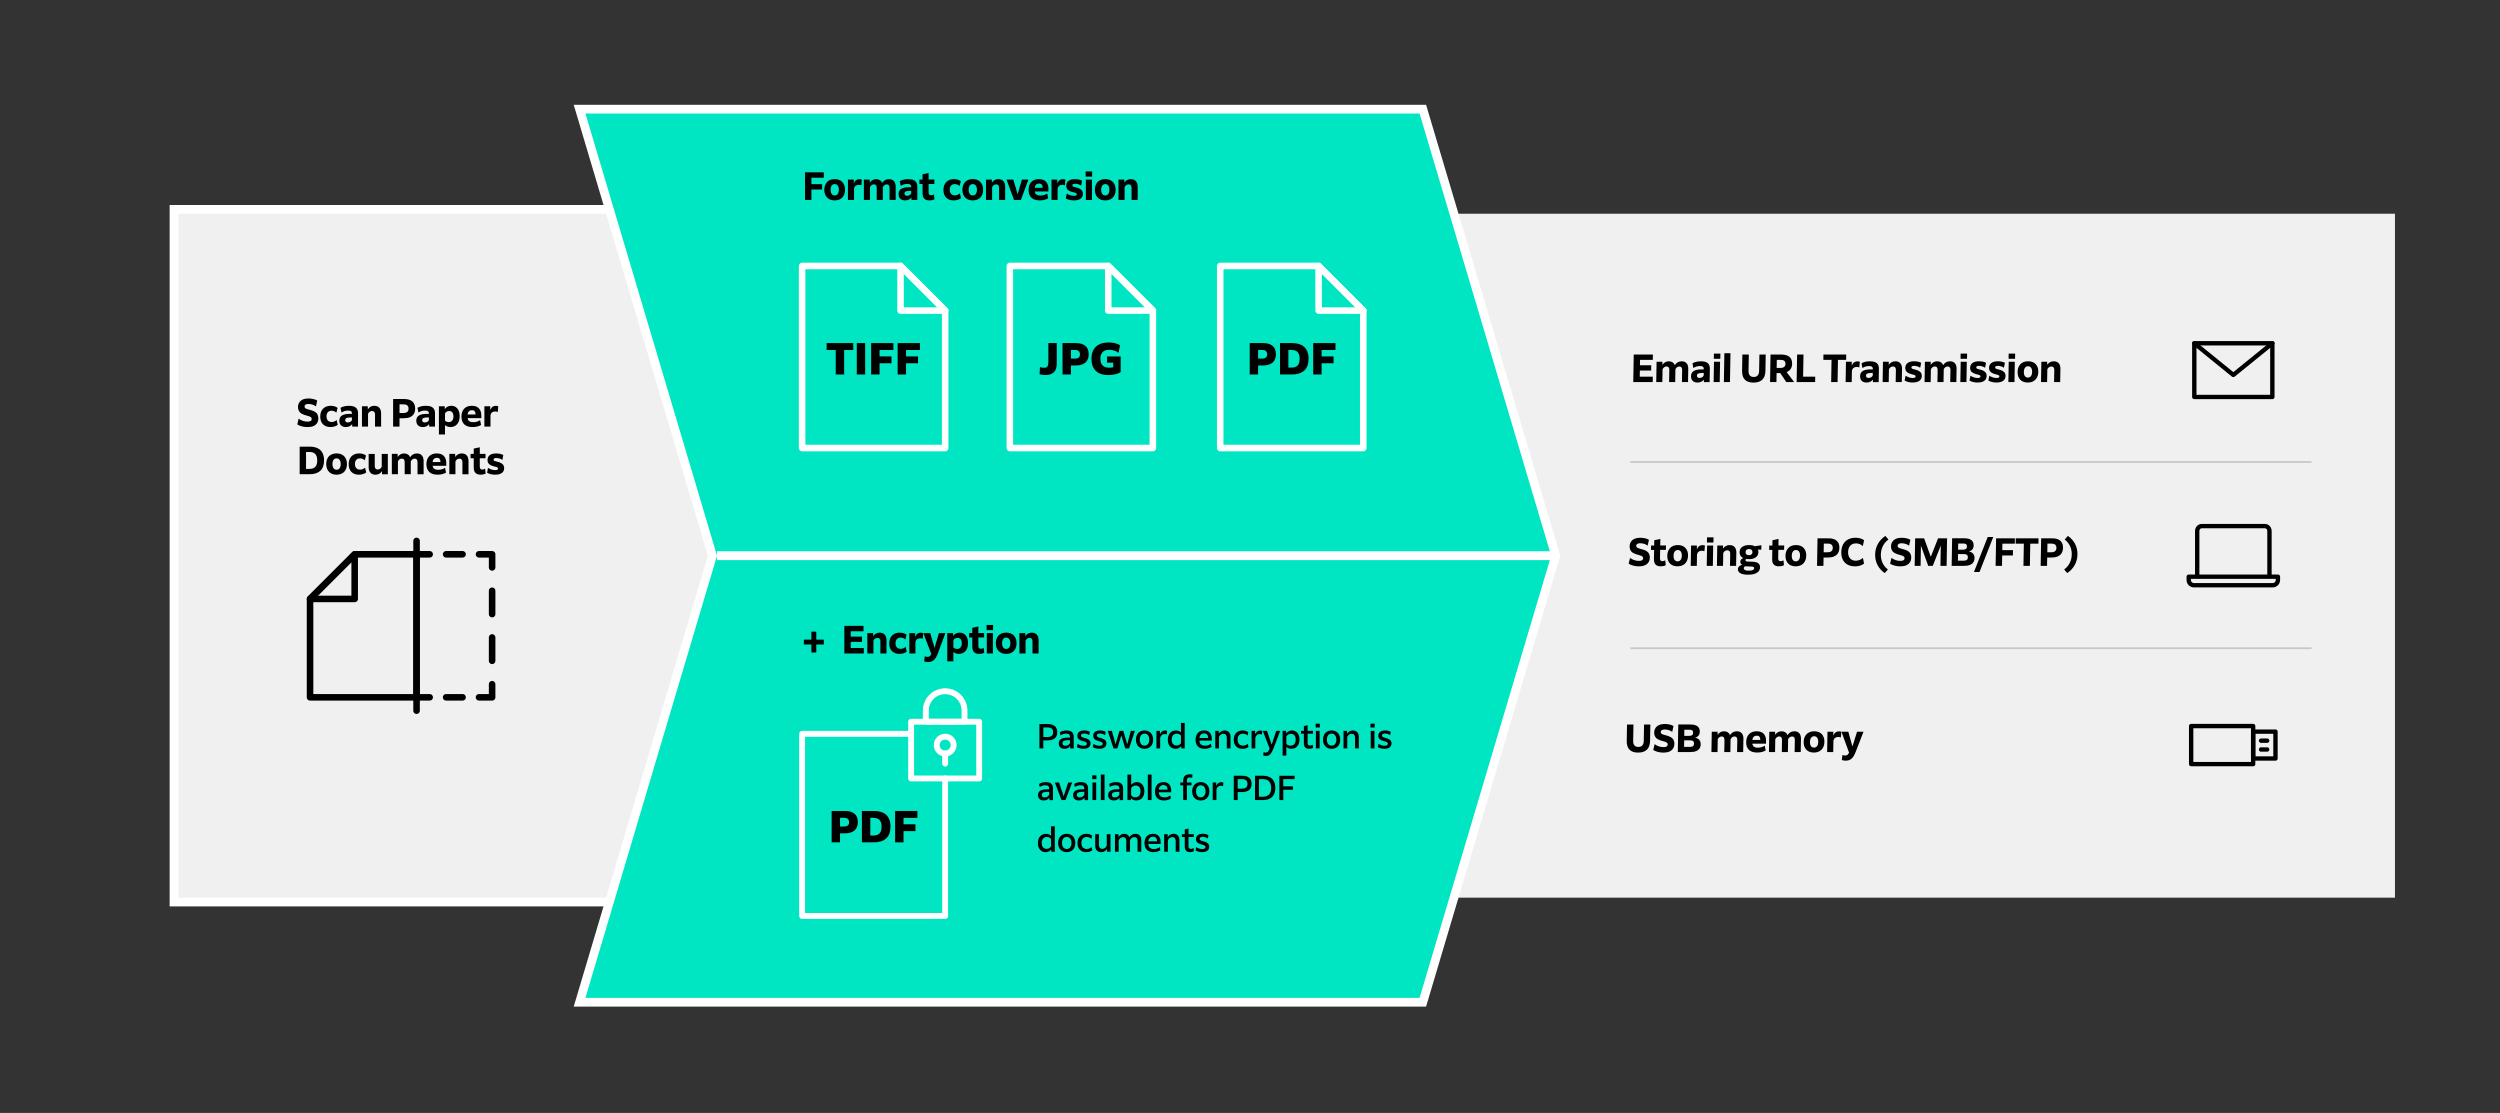 <?xml version="1.0" encoding="UTF-8"?>
<svg xmlns="http://www.w3.org/2000/svg" id="Layer_1" data-name="Layer 1" viewBox="0 0 1144.43 509.47">
  <rect x="0" y="0" width="1144.43" height="509.47" fill="#333333" stroke="none"/>
  <defs>
    <style>
      .cls-1, .cls-2, .cls-3, .cls-4, .cls-5, .cls-6, .cls-7, .cls-8, .cls-9 {
        fill: none;
      }

      .cls-1, .cls-2, .cls-5, .cls-6 {
        stroke: #000;
      }

      .cls-1, .cls-2, .cls-5, .cls-6, .cls-7, .cls-8 {
        stroke-linecap: round;
        stroke-linejoin: round;
      }

      .cls-1, .cls-2, .cls-6, .cls-8 {
        stroke-width: 3px;
      }

      .cls-2 {
        stroke-dasharray: 7.53 7.53;
      }

      .cls-3, .cls-4, .cls-7, .cls-8 {
        stroke: #fff;
      }

      .cls-3, .cls-4, .cls-9 {
        stroke-miterlimit: 10;
      }

      .cls-4 {
        stroke-width: 4.05px;
      }

      .cls-5 {
        stroke-width: 2px;
      }

      .cls-10 {
        isolation: isolate;
      }

      .cls-6 {
        stroke-dasharray: 10.69 10.69;
      }

      .cls-11 {
        fill: #fff;
      }

      .cls-7 {
        stroke-width: 2.7px;
      }

      .cls-12 {
        fill: #00e5c2;
      }

      .cls-9 {
        opacity: .5;
        stroke: #9f9f9f;
        stroke-width: .79px;
      }

      .cls-13 {
        fill: #f0f0f0;
      }
    </style>
  </defs>
  <rect class="cls-13" x="666.38" y="97.84" width="429.97" height="313.08"></rect>
  <g>
    <rect class="cls-5" x="1004.49" y="157.14" width="35.73" height="24.58"></rect>
    <polyline class="cls-5" points="1004.49 157.14 1022.35 171.63 1040.22 157.14"></polyline>
  </g>
  <g>
    <path class="cls-5" d="M1005.82,263.24v-20.14c0-1.25.92-2.26,2.06-2.26h28.96c1.14,0,2.06,1.01,2.06,2.26v20.14"></path>
    <path class="cls-5" d="M1040.35,267.91h-35.99c-1.34,0-2.42-1.08-2.42-2.42v-1.49h40.83v1.49c0,1.34-1.08,2.42-2.42,2.42Z"></path>
  </g>
  <g>
    <rect class="cls-5" x="1008.54" y="326.89" width="17.41" height="28.38" transform="translate(1358.32 -676.17) rotate(90)"></rect>
    <rect class="cls-5" x="1030.39" y="335.97" width="12.3" height="10.22" transform="translate(1377.62 -695.47) rotate(90)"></rect>
    <g>
      <line class="cls-5" x1="1037.84" y1="339.06" x2="1035.03" y2="339.06"></line>
      <line class="cls-5" x1="1037.84" y1="343.1" x2="1035.03" y2="343.1"></line>
    </g>
  </g>
  <g>
    <path d="M756.61,172.43l-.04,2.48h-8.91l.22-12.62h8.77l-.04,2.45h-5.85l-.04,2.47h5.17l-.04,2.4h-5.17l-.05,2.82h5.99Z"></path>
    <path d="M761.07,169.06l-.1,5.85h-2.79l.16-9.31h2.66v1.43c.74-1.09,1.72-1.64,2.94-1.64.67,0,1.24.15,1.71.45.47.3.81.73,1.03,1.3.77-1.17,1.81-1.75,3.14-1.75.98,0,1.73.3,2.26.91.53.61.78,1.46.76,2.56l-.11,6.05h-2.79l.1-5.47c.02-1.11-.4-1.67-1.26-1.67-.4,0-.76.12-1.08.35-.32.24-.57.55-.74.93l-.1,5.85h-2.79l.1-5.47c.02-1.11-.4-1.67-1.27-1.67-.4,0-.76.12-1.08.35-.32.24-.57.55-.74.93Z"></path>
    <path d="M779.97,174.91v-1.12c-.74.89-1.7,1.33-2.89,1.33-.93,0-1.66-.25-2.2-.76-.53-.51-.79-1.23-.78-2.15.02-1.05.41-1.82,1.18-2.34.77-.51,1.94-.77,3.51-.77h1.14v-.22c.01-.45-.11-.78-.36-.99-.25-.21-.71-.32-1.36-.32-1.12,0-2.14.31-3.04.92l-.41-2.17c1.01-.61,2.31-.92,3.89-.92,1.46,0,2.5.29,3.14.86.64.57.95,1.4.93,2.48l-.11,6.18h-2.66ZM778.02,173.01c.43,0,.8-.1,1.13-.29.33-.19.57-.45.74-.76l.02-1.23h-.75c-.81,0-1.4.1-1.78.29-.38.19-.57.51-.58.94,0,.35.1.61.31.79.21.18.51.27.9.27Z"></path>
    <path d="M784.45,174.91l.16-9.31h2.79l-.16,9.31h-2.79ZM784.54,164.24l.04-2.37h2.97l-.04,2.37h-2.97Z"></path>
    <path d="M789.14,174.91l.23-13.22h2.79l-.23,13.22h-2.79Z"></path>
    <path d="M797.48,169.85l.13-7.55h2.95l-.13,7.52c-.02.9.18,1.59.59,2.05.41.46,1.01.7,1.79.7s1.39-.23,1.81-.7c.42-.46.64-1.15.66-2.05l.13-7.52h2.88l-.13,7.55c-.03,1.73-.51,3.05-1.43,3.95-.92.9-2.27,1.35-4.04,1.35s-3.08-.45-3.95-1.35c-.87-.9-1.29-2.22-1.26-3.96Z"></path>
    <path d="M813.27,170.78l-.07,4.13h-2.92l.22-12.62h4.9c1.65,0,2.9.36,3.75,1.08.85.72,1.26,1.76,1.24,3.13,0,.53-.08,1.01-.22,1.44-.14.44-.33.81-.57,1.11-.24.3-.5.56-.79.77-.29.21-.6.38-.95.52l3.47,4.57h-3.62l-2.77-4.13h-1.67ZM815.06,164.73h-1.69l-.06,3.69h1.9c.18,0,.36-.01.53-.04.17-.03.36-.08.55-.16.2-.08.37-.19.52-.32.15-.13.27-.31.37-.54.1-.23.15-.5.16-.8.01-.65-.18-1.12-.58-1.41-.4-.28-.96-.43-1.7-.43Z"></path>
    <path d="M830.96,172.43l-.04,2.48h-8.47l.22-12.62h2.92l-.18,10.14h5.54Z"></path>
    <path d="M845.11,164.74h-3.74l-.18,10.17h-2.94l.18-10.17h-3.75l.04-2.45h10.43l-.04,2.45Z"></path>
    <path d="M847.75,169.64l-.09,5.27h-2.79l.16-9.31h2.66v1.72c.3-.69.66-1.18,1.08-1.47.42-.29.92-.44,1.49-.44.46,0,.83.07,1.12.21l-.24,2.6c-.39-.16-.8-.24-1.23-.24-.51,0-.96.13-1.34.39-.39.26-.66.69-.81,1.27Z"></path>
    <path d="M857.36,174.91v-1.12c-.74.89-1.7,1.33-2.89,1.33-.93,0-1.66-.25-2.2-.76-.53-.51-.79-1.23-.78-2.15.02-1.05.41-1.82,1.18-2.34.77-.51,1.94-.77,3.51-.77h1.14v-.22c.01-.45-.11-.78-.36-.99-.25-.21-.71-.32-1.36-.32-1.12,0-2.14.31-3.04.92l-.41-2.17c1.01-.61,2.31-.92,3.89-.92,1.46,0,2.5.29,3.14.86.64.57.95,1.4.93,2.48l-.11,6.18h-2.66ZM855.41,173.01c.43,0,.8-.1,1.13-.29.33-.19.57-.45.74-.76l.02-1.23h-.75c-.81,0-1.4.1-1.78.29-.38.19-.57.51-.58.94,0,.35.1.61.31.79.21.18.51.27.9.27Z"></path>
    <path d="M864.7,169.06l-.1,5.85h-2.79l.16-9.31h2.66v1.41c.74-1.08,1.74-1.62,3.01-1.62.99,0,1.75.3,2.28.91.53.61.79,1.46.77,2.56l-.11,6.05h-2.79l.1-5.47c.02-1.11-.42-1.67-1.32-1.67-.41,0-.78.11-1.11.34-.33.23-.59.54-.76.95Z"></path>
    <path d="M871.88,174.23l.45-2.24c1.05.69,2.15,1.04,3.29,1.04.86,0,1.3-.24,1.31-.71,0-.09,0-.17-.03-.23-.02-.07-.07-.13-.15-.19-.08-.06-.15-.11-.22-.15-.07-.04-.19-.09-.35-.14-.17-.06-.31-.1-.43-.13-.12-.03-.31-.08-.57-.15-.35-.09-.64-.18-.89-.27-.25-.09-.52-.21-.8-.37-.29-.16-.52-.33-.7-.53-.18-.2-.32-.45-.44-.76-.12-.31-.17-.65-.17-1.03.02-.94.37-1.67,1.05-2.19.68-.53,1.68-.79,3.01-.79s2.38.24,3.22.71l-.45,2.24c-.9-.58-1.82-.86-2.77-.86-.83,0-1.25.24-1.26.71,0,.27.12.46.37.58.25.12.74.27,1.48.44.31.08.6.16.85.25.25.09.51.21.78.37.27.16.5.34.68.54.18.2.33.45.44.75s.17.64.16,1.01c-.02.97-.39,1.71-1.12,2.22-.73.51-1.75.76-3.05.76-1.43,0-2.66-.3-3.69-.89Z"></path>
    <path d="M883.9,169.06l-.1,5.85h-2.79l.16-9.31h2.66v1.43c.74-1.09,1.72-1.64,2.94-1.64.67,0,1.24.15,1.71.45.47.3.81.73,1.03,1.3.77-1.17,1.81-1.75,3.14-1.75.98,0,1.73.3,2.26.91.53.61.78,1.46.76,2.56l-.11,6.05h-2.79l.1-5.47c.02-1.11-.4-1.67-1.26-1.67-.4,0-.76.12-1.08.35-.32.24-.57.55-.74.93l-.1,5.85h-2.79l.1-5.47c.02-1.11-.4-1.67-1.27-1.67-.4,0-.76.12-1.08.35-.32.24-.57.55-.74.93Z"></path>
    <path d="M897.39,174.91l.16-9.31h2.79l-.16,9.31h-2.79ZM897.48,164.24l.04-2.37h2.97l-.04,2.37h-2.97Z"></path>
    <path d="M901.57,174.23l.45-2.24c1.05.69,2.15,1.04,3.29,1.04.86,0,1.3-.24,1.31-.71,0-.09,0-.17-.03-.23-.02-.07-.07-.13-.15-.19-.08-.06-.15-.11-.22-.15-.07-.04-.19-.09-.35-.14-.17-.06-.31-.1-.43-.13-.12-.03-.31-.08-.57-.15-.35-.09-.64-.18-.89-.27-.25-.09-.52-.21-.8-.37-.29-.16-.52-.33-.7-.53-.18-.2-.32-.45-.44-.76-.12-.31-.17-.65-.17-1.03.02-.94.37-1.67,1.05-2.19.68-.53,1.68-.79,3.01-.79s2.38.24,3.22.71l-.45,2.24c-.9-.58-1.82-.86-2.77-.86-.83,0-1.25.24-1.26.71,0,.27.12.46.37.58.25.12.74.27,1.48.44.31.08.6.16.85.25.25.09.51.21.78.37.27.16.5.34.68.54.18.2.33.45.44.75s.17.64.16,1.01c-.02.97-.39,1.71-1.12,2.22-.73.51-1.75.76-3.05.76-1.43,0-2.66-.3-3.69-.89Z"></path>
    <path d="M910.22,174.23l.45-2.24c1.05.69,2.15,1.04,3.29,1.04.86,0,1.3-.24,1.31-.71,0-.09,0-.17-.03-.23-.02-.07-.07-.13-.15-.19-.08-.06-.15-.11-.22-.15-.07-.04-.19-.09-.35-.14-.17-.06-.31-.1-.43-.13-.12-.03-.31-.08-.57-.15-.35-.09-.64-.18-.89-.27-.25-.09-.52-.21-.8-.37-.29-.16-.52-.33-.7-.53-.18-.2-.32-.45-.44-.76-.12-.31-.17-.65-.17-1.03.02-.94.37-1.67,1.05-2.19.68-.53,1.68-.79,3.01-.79s2.38.24,3.22.71l-.45,2.24c-.9-.58-1.82-.86-2.77-.86-.83,0-1.25.24-1.26.71,0,.27.12.46.37.58.25.12.74.27,1.48.44.31.08.6.16.85.25.25.09.51.21.78.37.27.16.5.34.68.54.18.2.33.45.44.75s.17.64.16,1.01c-.02.97-.39,1.71-1.12,2.22-.73.51-1.75.76-3.05.76-1.43,0-2.66-.3-3.69-.89Z"></path>
    <path d="M919.38,174.91l.16-9.31h2.79l-.16,9.31h-2.79ZM919.47,164.24l.04-2.37h2.97l-.04,2.37h-2.97Z"></path>
    <path d="M930.71,174.57c-.71.36-1.53.54-2.45.54s-1.74-.18-2.44-.54c-.7-.36-1.25-.91-1.65-1.66-.4-.74-.59-1.63-.57-2.66.02-1.03.24-1.92.66-2.66.42-.74.99-1.29,1.71-1.66.71-.36,1.53-.54,2.46-.54s1.73.18,2.43.54c.7.36,1.25.91,1.65,1.66.4.74.59,1.63.57,2.66-.02,1.04-.24,1.92-.67,2.66-.42.74-.99,1.29-1.71,1.66ZM928.29,172.85c.59,0,1.06-.23,1.41-.68.34-.45.53-1.09.54-1.92.01-.83-.14-1.47-.47-1.92-.33-.45-.79-.68-1.38-.68s-1.05.23-1.39.68c-.34.45-.52,1.09-.54,1.92-.01.83.14,1.47.47,1.92.33.45.78.68,1.37.68Z"></path>
    <path d="M937.21,169.06l-.1,5.85h-2.79l.16-9.31h2.66v1.41c.74-1.08,1.74-1.62,3.01-1.62.99,0,1.75.3,2.28.91.53.61.79,1.46.77,2.56l-.11,6.05h-2.79l.1-5.47c.02-1.11-.42-1.67-1.32-1.67-.41,0-.78.11-1.11.34-.33.23-.59.54-.76.95Z"></path>
  </g>
  <g>
    <path d="M745.55,258.08l.64-2.68c1.24.91,2.61,1.36,4.12,1.36,1.23,0,1.86-.4,1.87-1.2,0-.13-.01-.24-.05-.35s-.08-.2-.13-.28c-.05-.08-.14-.16-.25-.24-.12-.08-.22-.14-.32-.19s-.25-.11-.45-.18c-.2-.07-.38-.12-.52-.17-.14-.04-.35-.1-.63-.18-.45-.13-.81-.24-1.07-.32-.26-.09-.59-.24-1-.45-.41-.21-.72-.44-.94-.68-.22-.25-.42-.58-.59-1-.17-.42-.25-.89-.24-1.42.02-1.19.45-2.14,1.28-2.86.83-.71,2.04-1.07,3.61-1.07.75,0,1.47.08,2.17.24.7.16,1.29.39,1.79.69l-.59,2.69c-1-.74-2.14-1.1-3.42-1.1-1.2,0-1.81.39-1.82,1.17,0,.17.02.32.08.44.06.12.13.23.23.32.09.09.25.18.46.26.22.09.43.16.63.22.2.06.5.14.89.25.32.08.58.16.8.22.21.06.47.16.78.28.31.12.56.24.76.37.2.12.42.29.64.49.22.2.4.42.53.66.13.24.24.52.32.85.08.33.12.69.11,1.07-.02,1.23-.46,2.2-1.3,2.91-.85.71-2.09,1.06-3.73,1.06-.89,0-1.74-.11-2.54-.32-.8-.21-1.51-.51-2.11-.88Z"></path>
    <path d="M762.55,258.73c-.66.34-1.46.51-2.38.51-2.06,0-3.08-1.09-3.04-3.27l.07-4.23h-1.44l.04-2.02h1.44l.04-2.42,2.78-.6-.05,3.01h2.63l-.04,2.02h-2.63l-.07,3.79c0,.48.08.83.25,1.05.18.22.47.33.87.33.43,0,.87-.13,1.3-.39l.21,2.21Z"></path>
    <path d="M770.35,258.7c-.71.36-1.53.54-2.45.54s-1.74-.18-2.44-.54c-.7-.36-1.25-.91-1.65-1.66-.4-.74-.59-1.63-.57-2.66.02-1.03.24-1.92.67-2.66.42-.74.99-1.29,1.71-1.66.71-.36,1.53-.54,2.45-.54s1.74.18,2.44.54c.7.36,1.25.91,1.65,1.66.4.74.59,1.63.57,2.66-.02,1.04-.24,1.92-.66,2.66-.43.74-.99,1.29-1.71,1.66ZM767.94,256.98c.59,0,1.06-.23,1.41-.68.34-.45.53-1.09.54-1.92.01-.83-.14-1.47-.47-1.92-.33-.45-.79-.68-1.38-.68s-1.05.23-1.39.68c-.34.45-.52,1.09-.54,1.92-.01.83.14,1.47.47,1.92.33.45.78.68,1.37.68Z"></path>
    <path d="M776.84,253.77l-.09,5.27h-2.79l.16-9.31h2.66v1.72c.3-.69.66-1.18,1.08-1.47.42-.29.92-.44,1.49-.44.46,0,.83.07,1.12.21l-.24,2.6c-.39-.16-.8-.24-1.23-.24-.51,0-.96.13-1.34.39-.39.26-.66.69-.81,1.27Z"></path>
    <path d="M781.3,259.04l.16-9.31h2.79l-.16,9.31h-2.79ZM781.39,248.36l.04-2.37h2.97l-.04,2.37h-2.97Z"></path>
    <path d="M788.85,253.19l-.1,5.85h-2.79l.16-9.31h2.66v1.41c.74-1.08,1.74-1.62,3.01-1.62.99,0,1.75.3,2.28.91.53.61.79,1.46.77,2.56l-.11,6.05h-2.79l.1-5.47c.02-1.11-.42-1.67-1.32-1.67-.41,0-.78.11-1.11.34-.33.23-.59.54-.76.95Z"></path>
    <path d="M805.71,259.74c-.02,1.03-.49,1.84-1.4,2.44-.92.6-2.29.9-4.11.9-1.6,0-2.78-.23-3.53-.68-.75-.45-1.12-1.05-1.11-1.8,0-.47.17-.89.48-1.25.31-.36.8-.63,1.46-.8-.57-.31-.84-.79-.83-1.43.01-.77.47-1.31,1.36-1.64-1.15-.55-1.71-1.46-1.69-2.74.02-1.06.42-1.87,1.21-2.41.79-.55,1.84-.82,3.14-.82,1.04,0,1.92.18,2.65.55l2.85-.46h.12l-.04,2.04-1.53-.07c.14.34.21.73.2,1.17-.02,1.06-.42,1.86-1.21,2.41-.79.55-1.84.82-3.15.82-.35,0-.72-.03-1.12-.08-.28.07-.43.25-.43.55,0,.37.25.56.75.59l2.64.12c2.22.09,3.31.95,3.28,2.58ZM798.27,260.13c0,.36.17.63.52.82.35.19.93.28,1.75.28,1.63,0,2.45-.38,2.46-1.14,0-.22-.08-.4-.25-.52-.17-.13-.49-.2-.96-.22l-2.82-.12c-.22.07-.39.19-.51.35-.12.16-.18.34-.18.55ZM800.62,254.16c.5,0,.9-.12,1.18-.37.28-.24.42-.59.43-1.03,0-.44-.12-.79-.4-1.05-.27-.25-.66-.38-1.16-.38s-.88.12-1.17.37c-.28.25-.43.59-.44,1.03,0,.44.12.79.4,1.05.27.25.66.38,1.16.38Z"></path>
    <path d="M816.66,258.73c-.66.34-1.46.51-2.38.51-2.06,0-3.08-1.09-3.04-3.27l.07-4.23h-1.44l.04-2.02h1.44l.04-2.42,2.78-.6-.05,3.01h2.63l-.04,2.02h-2.63l-.07,3.79c0,.48.08.83.25,1.05.18.22.47.33.87.33.43,0,.87-.13,1.3-.39l.21,2.21Z"></path>
    <path d="M824.46,258.7c-.71.36-1.53.54-2.45.54s-1.74-.18-2.44-.54c-.7-.36-1.25-.91-1.65-1.66-.4-.74-.59-1.63-.57-2.66.02-1.03.24-1.92.67-2.66.42-.74.99-1.29,1.71-1.66.71-.36,1.53-.54,2.45-.54s1.74.18,2.44.54c.7.36,1.25.91,1.65,1.66.4.74.59,1.63.57,2.66-.02,1.04-.24,1.92-.66,2.66-.43.74-.99,1.29-1.71,1.66ZM822.05,256.98c.59,0,1.06-.23,1.41-.68.34-.45.53-1.09.54-1.92.01-.83-.14-1.47-.47-1.92-.33-.45-.79-.68-1.38-.68s-1.05.23-1.39.68c-.34.45-.52,1.09-.54,1.92-.01.83.14,1.47.47,1.92.33.45.78.68,1.37.68Z"></path>
    <path d="M834.78,255.23l-.07,3.81h-2.92l.22-12.62h5.01c1.67,0,2.92.37,3.77,1.12.85.75,1.26,1.83,1.23,3.25-.01.68-.12,1.28-.33,1.81-.21.53-.48.95-.81,1.27s-.72.59-1.18.8c-.46.21-.92.35-1.39.43-.47.08-.97.12-1.51.12h-2.03ZM836.72,248.85h-1.83l-.07,3.96h1.8c1.55,0,2.34-.66,2.37-1.97.02-1.33-.73-1.99-2.26-1.99Z"></path>
    <path d="M853.34,257.98c-1.1.86-2.51,1.29-4.21,1.29-1.96,0-3.51-.58-4.62-1.74-1.12-1.16-1.66-2.76-1.62-4.81.02-1.38.31-2.56.85-3.55.55-.99,1.3-1.73,2.27-2.24.97-.5,2.11-.76,3.41-.76,1.6,0,2.91.38,3.92,1.15l-.62,2.69c-.84-.84-1.87-1.26-3.09-1.26-1.13,0-2.01.35-2.64,1.05-.63.7-.96,1.66-.98,2.9-.02,1.28.29,2.27.92,2.95.64.68,1.49,1.03,2.56,1.03.67,0,1.29-.12,1.86-.37.56-.24,1.04-.55,1.43-.92l.55,2.58Z"></path>
    <path d="M862.77,262.33c-1.39-.94-2.48-2.14-3.26-3.61s-1.15-3.09-1.12-4.89.46-3.43,1.29-4.89c.83-1.46,1.96-2.67,3.38-3.61l1.42,1.64c-1.07.78-1.91,1.76-2.52,2.93-.61,1.17-.93,2.49-.96,3.93-.03,1.45.25,2.76.82,3.94.57,1.18,1.38,2.16,2.42,2.93l-1.47,1.63Z"></path>
    <path d="M865.22,258.08l.64-2.68c1.24.91,2.61,1.36,4.12,1.36,1.23,0,1.86-.4,1.87-1.2,0-.13-.01-.24-.05-.35s-.08-.2-.13-.28c-.05-.08-.14-.16-.25-.24-.12-.08-.22-.14-.32-.19s-.25-.11-.45-.18c-.2-.07-.38-.12-.52-.17-.14-.04-.35-.1-.63-.18-.45-.13-.81-.24-1.07-.32-.26-.09-.59-.24-1-.45-.41-.21-.72-.44-.94-.68-.22-.25-.42-.58-.59-1-.17-.42-.25-.89-.24-1.42.02-1.19.45-2.14,1.28-2.86.83-.71,2.04-1.07,3.61-1.07.75,0,1.47.08,2.17.24.7.16,1.29.39,1.79.69l-.59,2.69c-1-.74-2.14-1.1-3.42-1.1-1.2,0-1.81.39-1.82,1.17,0,.17.02.32.08.44.06.12.13.23.23.32.09.09.25.18.46.26.22.09.43.16.63.22.2.06.5.14.89.25.32.08.58.16.8.22.21.06.47.16.78.28.31.12.56.24.76.37.2.12.42.29.64.49.22.2.4.42.53.66.13.24.24.52.32.85.08.33.12.69.11,1.07-.02,1.23-.46,2.2-1.3,2.91-.85.71-2.09,1.06-3.73,1.06-.89,0-1.74-.11-2.54-.32-.8-.21-1.51-.51-2.11-.88Z"></path>
    <path d="M882.69,259.04l-3.34-9.26-.16,9.26h-2.71l.22-12.62h4.11l3.05,8.47,3.34-8.47h4.12l-.22,12.62h-2.82l.16-9.31-3.68,9.31h-2.06Z"></path>
    <path d="M903.89,255.54c0,.52-.11.98-.29,1.39-.18.41-.42.74-.71,1-.29.26-.64.47-1.05.64-.41.17-.83.29-1.27.36-.44.07-.9.1-1.4.1h-5.76l.22-12.62h5.59c1.41,0,2.48.28,3.2.84.72.56,1.08,1.37,1.06,2.43-.02,1.43-.74,2.35-2.16,2.76,1.74.38,2.59,1.41,2.56,3.08ZM896.33,253.65l-.05,3h2.63c.4,0,.73-.04,1-.12.27-.08.49-.23.66-.46.18-.23.27-.53.27-.92,0-.55-.14-.94-.45-1.17s-.77-.34-1.38-.34h-2.68ZM898.75,248.8h-2.34l-.05,2.81h2.32c.55,0,.97-.11,1.28-.32.3-.21.46-.58.47-1.11,0-.5-.13-.86-.41-1.07s-.71-.31-1.26-.31Z"></path>
    <path d="M903.62,261.86l6.3-16.05h2.54l-6.3,16.05h-2.54Z"></path>
    <path d="M921.44,254.27h-4.9l-.08,4.77h-2.92l.22-12.62h8.6l-.04,2.45h-5.68l-.05,2.96h4.9l-.04,2.43Z"></path>
    <path d="M933.14,248.87h-3.74l-.18,10.17h-2.94l.18-10.17h-3.75l.04-2.45h10.43l-.04,2.45Z"></path>
    <path d="M937.15,255.23l-.07,3.81h-2.92l.22-12.62h5.01c1.67,0,2.92.37,3.77,1.12.85.75,1.26,1.83,1.23,3.25-.01.68-.12,1.28-.33,1.81-.21.53-.48.95-.81,1.27s-.72.59-1.18.8c-.46.21-.92.35-1.39.43-.47.08-.97.12-1.51.12h-2.03ZM939.1,248.85h-1.83l-.07,3.96h1.8c1.55,0,2.34-.66,2.37-1.97.02-1.33-.73-1.99-2.26-1.99Z"></path>
    <path d="M946.62,245.33c1.39.94,2.48,2.14,3.26,3.61.78,1.46,1.15,3.09,1.12,4.89s-.46,3.43-1.29,4.89-1.96,2.67-3.38,3.61l-1.42-1.63c1.07-.77,1.91-1.75,2.52-2.93.62-1.18.94-2.49.96-3.94.03-1.45-.25-2.76-.82-3.93-.57-1.17-1.38-2.15-2.42-2.93l1.47-1.64Z"></path>
  </g>
  <g>
    <path d="M744.67,339.22l.13-7.55h2.95l-.13,7.52c-.02.9.18,1.59.59,2.05.41.46,1.01.7,1.79.7s1.39-.23,1.81-.7c.42-.46.64-1.15.66-2.05l.13-7.52h2.88l-.13,7.55c-.03,1.73-.51,3.05-1.43,3.95-.92.9-2.27,1.35-4.04,1.35s-3.08-.45-3.95-1.35c-.87-.9-1.29-2.22-1.26-3.96Z"></path>
    <path d="M756.8,343.33l.64-2.68c1.24.91,2.61,1.36,4.12,1.36,1.23,0,1.86-.4,1.87-1.2,0-.13-.01-.24-.05-.35-.04-.11-.08-.2-.13-.28-.05-.08-.14-.16-.25-.24-.12-.08-.22-.14-.32-.19s-.25-.11-.45-.18c-.2-.07-.38-.12-.52-.17-.14-.04-.35-.1-.63-.18-.45-.13-.81-.23-1.07-.32-.26-.09-.59-.24-1-.45-.41-.21-.72-.44-.94-.68-.22-.25-.42-.58-.59-1-.17-.42-.25-.89-.24-1.42.02-1.19.45-2.14,1.28-2.86.83-.71,2.04-1.07,3.61-1.07.75,0,1.47.08,2.17.24.7.16,1.29.39,1.78.69l-.59,2.69c-1-.74-2.14-1.1-3.42-1.1-1.2,0-1.81.39-1.82,1.17,0,.17.02.32.08.44.06.12.13.23.23.32.09.09.25.18.46.26.22.09.43.16.63.22.2.06.5.14.89.25.32.08.59.16.8.22.21.06.47.16.78.28.3.12.56.24.76.37.2.12.42.29.64.49.22.2.4.42.53.66.13.24.24.52.32.85.08.33.12.69.11,1.08-.02,1.23-.46,2.2-1.3,2.91s-2.09,1.06-3.73,1.06c-.89,0-1.74-.11-2.54-.32-.8-.21-1.51-.5-2.11-.88Z"></path>
    <path d="M778.53,340.78c0,.52-.11.98-.29,1.39-.18.41-.42.74-.71,1-.29.26-.64.47-1.05.64-.41.17-.83.29-1.27.36-.44.07-.9.1-1.4.1h-5.76l.22-12.62h5.59c1.41,0,2.48.28,3.2.84.72.56,1.08,1.37,1.06,2.43-.02,1.43-.74,2.35-2.16,2.76,1.74.38,2.59,1.41,2.56,3.08ZM770.97,338.9l-.05,3h2.63c.4,0,.73-.04,1-.12.27-.08.49-.23.66-.46.18-.23.27-.53.27-.92,0-.55-.14-.94-.45-1.17-.31-.23-.77-.34-1.38-.34h-2.68ZM773.39,334.05h-2.34l-.05,2.81h2.32c.55,0,.97-.11,1.28-.32.3-.21.46-.58.47-1.11,0-.5-.13-.86-.41-1.07-.29-.21-.71-.31-1.27-.31Z"></path>
    <path d="M786.33,338.43l-.1,5.85h-2.79l.16-9.31h2.66v1.43c.74-1.09,1.72-1.64,2.94-1.64.67,0,1.24.15,1.71.45.47.3.81.73,1.03,1.3.77-1.17,1.81-1.75,3.13-1.75.98,0,1.73.3,2.26.91.53.61.78,1.46.76,2.56l-.11,6.05h-2.79l.1-5.47c.02-1.11-.4-1.67-1.26-1.67-.4,0-.76.12-1.08.35-.32.24-.57.55-.74.93l-.1,5.85h-2.79l.1-5.47c.02-1.11-.4-1.67-1.27-1.67-.4,0-.76.12-1.08.35-.32.24-.57.55-.74.93Z"></path>
    <path d="M808.26,343.54c-1.06.64-2.36.95-3.88.95-1.68,0-2.95-.41-3.8-1.24-.85-.82-1.26-2.01-1.23-3.54.03-1.55.47-2.77,1.32-3.64s2.02-1.31,3.5-1.31c.64,0,1.21.08,1.71.24.5.16.91.38,1.23.66.32.28.58.61.79,1s.35.8.44,1.22c.08.43.12.89.11,1.39l-.02,1.15h-6.25c.06.6.29,1.06.7,1.37.4.32,1.03.48,1.87.48,1.12,0,2.16-.3,3.11-.91l.4,2.18ZM804.19,336.77c-.54,0-1,.17-1.36.5-.37.33-.57.82-.62,1.45h3.59v-.15c0-.25-.02-.48-.07-.68-.05-.2-.14-.39-.25-.57s-.28-.31-.5-.41c-.22-.1-.48-.15-.78-.15Z"></path>
    <path d="M812.67,338.43l-.1,5.85h-2.79l.16-9.31h2.66v1.43c.74-1.09,1.72-1.64,2.94-1.64.67,0,1.24.15,1.71.45.47.3.81.73,1.03,1.3.77-1.17,1.81-1.75,3.13-1.75.98,0,1.73.3,2.26.91.53.61.78,1.46.76,2.56l-.11,6.05h-2.79l.1-5.47c.02-1.11-.4-1.67-1.26-1.67-.4,0-.76.12-1.08.35-.32.24-.57.55-.74.93l-.1,5.85h-2.79l.1-5.47c.02-1.11-.4-1.67-1.27-1.67-.4,0-.76.12-1.08.35-.32.24-.57.55-.74.93Z"></path>
    <path d="M832.79,343.95c-.71.36-1.53.54-2.45.54s-1.74-.18-2.44-.54c-.7-.36-1.25-.91-1.65-1.66-.4-.74-.59-1.63-.57-2.66.02-1.03.24-1.92.66-2.66.42-.74.99-1.29,1.71-1.66.71-.36,1.53-.54,2.45-.54s1.74.18,2.44.54c.7.36,1.25.91,1.65,1.66.4.74.59,1.63.57,2.66-.02,1.04-.24,1.92-.67,2.66-.42.74-.99,1.29-1.71,1.66ZM830.38,342.23c.59,0,1.06-.23,1.41-.68.34-.45.53-1.09.54-1.92.01-.83-.14-1.47-.47-1.92-.33-.45-.79-.68-1.38-.68s-1.05.23-1.39.68c-.34.45-.52,1.09-.54,1.92-.01.83.14,1.47.47,1.92.33.45.78.68,1.37.68Z"></path>
    <path d="M839.29,339.02l-.09,5.27h-2.79l.16-9.31h2.66v1.72c.3-.69.66-1.18,1.08-1.47.42-.29.92-.44,1.49-.44.46,0,.83.07,1.12.21l-.24,2.6c-.39-.16-.8-.24-1.23-.24-.51,0-.96.13-1.34.39-.39.26-.66.69-.81,1.27Z"></path>
    <path d="M849.47,344.19c-.31.8-.62,1.46-.95,1.98-.33.52-.68.93-1.06,1.23s-.77.5-1.17.62c-.4.12-.87.18-1.39.18-.62,0-1.21-.09-1.76-.27l.26-2.31c.43.15.86.23,1.27.23.44,0,.78-.1,1.04-.29.25-.19.5-.54.74-1.03l-3.49-9.55h3.16l1.87,6.75,2.11-6.75h2.96l-3.58,9.21Z"></path>
  </g>
  <g>
    <polygon class="cls-13" points="79.66 412.92 79.66 95.84 294.6 95.84 341.78 254.38 294.6 412.92 79.66 412.92"></polygon>
    <path class="cls-11" d="M293.11,97.84l46.58,156.54-46.58,156.54H81.66V97.84h211.46M296.1,93.84H77.66v321.08h218.44l.85-2.86,46.58-156.54.34-1.14-.34-1.14-46.58-156.54-.85-2.86h0Z"></path>
  </g>
  <g id="Apeos_security_white_paper" data-name="Apeos security white paper" class="cls-10">
    <g>
      <path d="M136.1,194.33l.6-2.68c1.25.91,2.63,1.36,4.14,1.36,1.23,0,1.85-.4,1.85-1.2,0-.13-.02-.24-.05-.35-.04-.11-.08-.2-.13-.28-.05-.08-.14-.16-.26-.24-.12-.08-.23-.14-.32-.19-.1-.05-.25-.11-.45-.18s-.38-.12-.52-.17c-.14-.04-.35-.1-.63-.18-.45-.13-.81-.24-1.08-.32-.26-.09-.6-.24-1.01-.45-.41-.21-.73-.44-.95-.69s-.43-.58-.61-1-.27-.89-.27-1.42c0-1.19.41-2.14,1.23-2.86.82-.71,2.02-1.07,3.59-1.07.75,0,1.47.08,2.17.25.7.16,1.3.39,1.8.68l-.55,2.69c-1.01-.74-2.16-1.1-3.44-1.1-1.2,0-1.8.39-1.8,1.17,0,.17.03.32.09.44.06.12.14.23.23.32s.25.18.47.26c.22.09.43.16.63.22.2.06.5.14.89.25.32.08.59.16.8.22.21.06.47.16.78.28.31.12.56.25.77.37.2.12.42.29.65.49s.41.42.54.66c.14.24.25.52.34.85s.13.69.13,1.08c0,1.23-.42,2.2-1.25,2.91-.83.71-2.07,1.06-3.71,1.06-.89,0-1.74-.11-2.55-.32s-1.52-.5-2.12-.88Z"></path>
      <path d="M154.6,194.5c-.37.28-.84.51-1.41.7-.57.19-1.2.29-1.9.29-1.46,0-2.61-.42-3.44-1.27-.83-.85-1.25-2.03-1.25-3.54s.43-2.73,1.3-3.61c.87-.87,2.04-1.31,3.51-1.31.67,0,1.27.09,1.81.27.53.18.98.41,1.32.68l-.56,2.22c-.24-.27-.56-.48-.94-.65s-.8-.25-1.25-.25c-.74,0-1.31.23-1.71.68-.41.45-.61,1.08-.61,1.88s.21,1.46.62,1.91c.42.46,1,.68,1.75.68.83,0,1.59-.3,2.27-.91l.51,2.21Z"></path>
      <path d="M161.24,195.28l-.03-1.12c-.71.89-1.67,1.33-2.86,1.33-.93,0-1.67-.25-2.21-.76-.54-.51-.81-1.23-.81-2.15,0-1.05.38-1.83,1.14-2.34.76-.51,1.93-.77,3.5-.77h1.14v-.22c0-.45-.13-.78-.39-.99-.26-.21-.71-.32-1.37-.32-1.12,0-2.13.31-3.02.92l-.45-2.17c1-.61,2.29-.92,3.88-.92,1.46,0,2.51.29,3.16.86.65.57.98,1.4.98,2.48v6.18h-2.66ZM159.26,193.38c.43,0,.8-.1,1.12-.29.32-.19.57-.45.73-.76v-1.23h-.75c-.81,0-1.4.1-1.77.29-.37.19-.56.51-.56.94,0,.35.11.61.32.79.21.18.52.27.91.27Z"></path>
      <path d="M168.48,189.43v5.85h-2.79v-9.31h2.66l.03,1.41c.71-1.08,1.7-1.62,2.97-1.62.99,0,1.76.3,2.3.91.54.61.81,1.46.81,2.56v6.05h-2.79v-5.47c0-1.11-.45-1.67-1.34-1.67-.41,0-.78.11-1.1.34-.33.23-.58.54-.75.95Z"></path>
      <path d="M182.88,191.47v3.81h-2.92v-12.62h5.01c1.67,0,2.93.37,3.79,1.12.86.75,1.29,1.83,1.29,3.25,0,.68-.1,1.28-.3,1.81-.2.53-.46.95-.78,1.27s-.71.59-1.17.8c-.46.21-.92.35-1.39.43-.47.08-.97.12-1.51.12h-2.03ZM184.72,185.1h-1.83v3.96h1.8c1.56,0,2.33-.66,2.33-1.97s-.77-1.99-2.3-1.99Z"></path>
      <path d="M196.47,195.28l-.03-1.12c-.71.89-1.67,1.33-2.86,1.33-.93,0-1.67-.25-2.21-.76-.54-.51-.81-1.23-.81-2.15,0-1.05.38-1.83,1.14-2.34.76-.51,1.93-.77,3.5-.77h1.14v-.22c0-.45-.13-.78-.39-.99-.26-.21-.71-.32-1.37-.32-1.12,0-2.13.31-3.02.92l-.45-2.17c1-.61,2.29-.92,3.88-.92,1.46,0,2.51.29,3.16.86.65.57.98,1.4.98,2.48v6.18h-2.66ZM194.49,193.38c.43,0,.8-.1,1.12-.29.32-.19.57-.45.73-.76v-1.23h-.75c-.81,0-1.4.1-1.77.29-.37.19-.56.51-.56.94,0,.35.11.61.32.79.21.18.52.27.91.27Z"></path>
      <path d="M206.23,195.49c-1.01,0-1.85-.3-2.52-.9v4.3h-2.79v-12.92h2.66l.03,1.27c.73-.99,1.72-1.48,2.97-1.48,1.17,0,2.1.42,2.8,1.27s1.05,2.01,1.05,3.49-.38,2.76-1.15,3.64-1.78,1.32-3.05,1.32ZM203.71,189.28v3.21c.4.49.98.73,1.72.73.66,0,1.19-.23,1.57-.7s.57-1.11.57-1.93-.18-1.39-.53-1.81c-.35-.42-.83-.63-1.43-.63-.43,0-.81.1-1.14.29s-.59.48-.76.84Z"></path>
      <path d="M220.21,194.54c-1.05.64-2.34.95-3.86.95-1.68,0-2.96-.41-3.82-1.24s-1.29-2.01-1.29-3.54.42-2.77,1.26-3.64c.84-.87,2-1.31,3.48-1.31.64,0,1.21.08,1.71.24s.92.38,1.24.66c.32.28.59.61.81,1,.22.39.37.8.46,1.22.09.43.13.89.13,1.39v1.15h-6.25c.07.6.31,1.05.72,1.37s1.03.48,1.88.48c1.12,0,2.16-.3,3.1-.91l.44,2.17ZM216.03,187.77c-.54,0-.99.17-1.35.5s-.56.82-.6,1.45h3.59v-.15c0-.25-.03-.48-.08-.68s-.14-.39-.26-.57c-.12-.17-.29-.31-.51-.41-.22-.1-.48-.14-.78-.14Z"></path>
      <path d="M224.53,190.01v5.27h-2.79v-9.31h2.66l.03,1.72c.29-.69.64-1.18,1.05-1.47.42-.29.91-.44,1.48-.44.46,0,.83.07,1.12.21l-.19,2.6c-.39-.16-.81-.24-1.24-.24-.51,0-.95.13-1.34.39s-.64.69-.79,1.27Z"></path>
      <path d="M148.34,210.78c0,2.12-.57,3.7-1.72,4.74s-2.77,1.56-4.87,1.56h-4.57v-12.62h4.57c.95,0,1.8.1,2.55.31.75.21,1.37.5,1.88.87s.92.82,1.25,1.36.56,1.11.71,1.73.22,1.3.22,2.04ZM141.61,206.9h-1.51v7.75h1.53c1.2,0,2.09-.31,2.69-.94s.9-1.6.9-2.94c0-.46-.04-.89-.11-1.27-.07-.38-.2-.74-.37-1.07-.17-.33-.4-.61-.67-.83-.27-.22-.62-.4-1.03-.52-.41-.12-.88-.19-1.42-.19Z"></path>
      <path d="M156.52,216.75c-.71.36-1.52.54-2.44.54s-1.74-.18-2.44-.54c-.71-.36-1.26-.92-1.68-1.66-.41-.74-.62-1.63-.62-2.66s.21-1.92.62-2.67c.41-.74.97-1.29,1.68-1.66.71-.36,1.52-.54,2.44-.54s1.74.18,2.44.54c.71.36,1.26.92,1.68,1.66.41.74.62,1.63.62,2.67s-.21,1.92-.62,2.66c-.41.74-.97,1.29-1.68,1.66ZM154.07,215.03c.59,0,1.06-.23,1.39-.68s.51-1.09.51-1.92-.17-1.47-.51-1.92-.8-.68-1.39-.68-1.05.23-1.38.68c-.33.45-.5,1.09-.5,1.92s.17,1.47.5,1.92c.33.45.8.68,1.38.68Z"></path>
      <path d="M167.61,216.31c-.37.28-.84.51-1.41.7-.57.19-1.2.29-1.9.29-1.46,0-2.61-.42-3.44-1.27-.83-.85-1.25-2.03-1.25-3.54s.43-2.73,1.3-3.61c.87-.87,2.04-1.31,3.51-1.31.67,0,1.27.09,1.81.27.53.18.98.41,1.32.68l-.56,2.22c-.24-.27-.56-.48-.94-.65s-.8-.25-1.25-.25c-.74,0-1.31.23-1.71.68-.41.45-.61,1.08-.61,1.88s.21,1.46.62,1.91c.42.46,1,.68,1.75.68.83,0,1.59-.3,2.27-.91l.51,2.21Z"></path>
      <path d="M174.88,217.09l-.03-1.41c-.66,1.08-1.64,1.62-2.96,1.62-1,0-1.77-.3-2.31-.9-.55-.6-.82-1.46-.82-2.56v-6.05h2.79v5.47c0,1.11.45,1.67,1.36,1.67.46,0,.84-.13,1.15-.38s.53-.57.69-.95v-5.81h2.79v9.31h-2.66Z"></path>
      <path d="M182.16,211.24v5.85h-2.79v-9.31h2.66l.03,1.43c.71-1.09,1.68-1.64,2.91-1.64.67,0,1.24.15,1.72.45s.83.73,1.05,1.3c.75-1.17,1.78-1.75,3.1-1.75.98,0,1.74.3,2.27.91.54.61.81,1.46.81,2.56v6.05h-2.79v-5.47c0-1.11-.43-1.67-1.29-1.67-.4,0-.76.12-1.07.35-.32.24-.56.55-.73.93v5.85h-2.79v-5.47c0-1.11-.43-1.67-1.29-1.67-.4,0-.76.12-1.08.35-.32.24-.56.55-.73.93Z"></path>
      <path d="M204.17,216.34c-1.05.64-2.34.95-3.86.95-1.68,0-2.96-.41-3.82-1.24s-1.29-2.01-1.29-3.54.42-2.77,1.26-3.64c.84-.87,2-1.31,3.48-1.31.64,0,1.21.08,1.71.24s.92.38,1.24.66c.32.28.59.61.81,1,.22.39.37.8.46,1.22.09.43.13.89.13,1.39v1.15h-6.25c.07.6.31,1.05.72,1.37s1.03.48,1.88.48c1.12,0,2.16-.3,3.1-.91l.44,2.17ZM199.99,209.58c-.54,0-.99.17-1.35.5s-.56.82-.6,1.45h3.59v-.15c0-.25-.03-.48-.08-.68s-.14-.39-.26-.57c-.12-.17-.29-.31-.51-.41-.22-.1-.48-.14-.78-.14Z"></path>
      <path d="M208.49,211.24v5.85h-2.79v-9.31h2.66l.03,1.41c.71-1.08,1.7-1.62,2.97-1.62.99,0,1.76.3,2.3.91.54.61.81,1.46.81,2.56v6.05h-2.79v-5.47c0-1.11-.45-1.67-1.34-1.67-.41,0-.78.11-1.1.34-.33.23-.58.54-.75.95Z"></path>
      <path d="M222.33,216.78c-.66.34-1.45.51-2.37.51-2.06,0-3.1-1.09-3.1-3.27v-4.23h-1.44v-2.02h1.44v-2.42l2.77-.6v3.01h2.63v2.02h-2.63v3.79c0,.48.09.83.27,1.05s.48.33.88.33c.43,0,.86-.13,1.29-.39l.25,2.21Z"></path>
      <path d="M222.98,216.41l.41-2.24c1.06.69,2.17,1.04,3.31,1.04.86,0,1.29-.24,1.29-.71,0-.09-.01-.17-.04-.23-.03-.07-.08-.13-.15-.19-.08-.06-.15-.11-.22-.14-.07-.04-.19-.09-.35-.14s-.31-.1-.44-.13c-.12-.03-.31-.08-.57-.15-.35-.09-.65-.18-.9-.27s-.52-.21-.81-.37c-.29-.16-.53-.33-.71-.53-.18-.2-.33-.45-.45-.76-.12-.31-.18-.65-.18-1.03,0-.94.34-1.67,1.01-2.19.67-.53,1.67-.79,2.99-.79s2.38.24,3.23.71l-.41,2.24c-.91-.58-1.84-.86-2.79-.86-.83,0-1.25.24-1.25.71,0,.27.13.46.38.58.25.12.75.27,1.49.44.32.08.6.16.85.25.25.09.51.21.79.37.27.16.5.34.69.54.19.2.34.45.46.75.12.3.18.64.18,1.01,0,.97-.36,1.71-1.08,2.22-.72.51-1.73.76-3.03.76-1.43,0-2.67-.3-3.7-.89Z"></path>
    </g>
  </g>
  <g>
    <g>
      <line class="cls-1" x1="190.69" y1="253.74" x2="196.69" y2="253.74"></line>
      <line class="cls-2" x1="204.22" y1="253.74" x2="215.52" y2="253.74"></line>
      <polyline class="cls-1" points="219.28 253.74 225.28 253.74 225.28 259.74"></polyline>
      <line class="cls-6" x1="225.28" y1="270.43" x2="225.28" y2="307.86"></line>
      <polyline class="cls-1" points="225.28 313.21 225.28 319.21 219.28 319.21"></polyline>
      <line class="cls-2" x1="211.75" y1="319.21" x2="200.45" y2="319.21"></line>
      <line class="cls-1" x1="196.69" y1="319.21" x2="190.69" y2="319.21"></line>
    </g>
    <g>
      <g>
        <polygon class="cls-1" points="190.69 319.21 141.93 319.21 141.93 274.17 162.36 253.74 190.69 253.74 190.69 319.21"></polygon>
        <polygon class="cls-1" points="162.36 274.17 141.93 274.17 162.36 253.74 162.36 274.17"></polygon>
      </g>
      <line class="cls-1" x1="190.69" y1="247.62" x2="190.69" y2="325.33"></line>
    </g>
  </g>
  <line class="cls-9" x1="746.29" y1="211.49" x2="1058.17" y2="211.49"></line>
  <line class="cls-9" x1="746.29" y1="296.74" x2="1058.17" y2="296.74"></line>
  <g>
    <polygon class="cls-12" points="265.31 458.79 326.14 254.38 265.31 49.97 651.33 49.97 712.15 254.38 651.33 458.79 265.31 458.79"></polygon>
    <path class="cls-11" d="M649.84,51.97l60.23,202.41-60.23,202.41h-381.84l60.23-202.41-60.23-202.41h381.84M652.82,47.97h-390.19l1.53,5.14,59.89,201.27-59.89,201.27-1.53,5.14h390.19l.85-2.86,60.23-202.41.34-1.14-.34-1.14-60.23-202.41-.85-2.86h0Z"></path>
  </g>
  <g id="Apeos_security_white_paper-2" data-name="Apeos security white paper" class="cls-10">
    <g>
      <path d="M376.34,86.75h-4.9v4.77h-2.92v-12.62h8.6v2.45h-5.68v2.96h4.9v2.43Z"></path>
      <path d="M384.54,91.19c-.71.36-1.52.54-2.44.54s-1.74-.18-2.44-.54c-.71-.36-1.26-.92-1.68-1.66-.41-.74-.62-1.63-.62-2.66s.21-1.92.62-2.67c.41-.74.97-1.29,1.68-1.66.71-.36,1.52-.54,2.44-.54s1.74.18,2.44.54c.71.36,1.26.92,1.68,1.66.41.74.62,1.63.62,2.67s-.21,1.92-.62,2.66c-.41.74-.97,1.29-1.68,1.66ZM382.1,89.47c.59,0,1.06-.23,1.39-.68s.51-1.09.51-1.92-.17-1.47-.51-1.92-.8-.68-1.39-.68-1.05.23-1.38.68c-.33.45-.5,1.09-.5,1.92s.17,1.47.5,1.92c.33.45.8.68,1.38.68Z"></path>
      <path d="M390.95,86.26v5.27h-2.79v-9.31h2.66l.03,1.72c.29-.69.64-1.18,1.05-1.47.42-.29.91-.44,1.48-.44.46,0,.83.07,1.12.21l-.19,2.6c-.39-.16-.81-.24-1.24-.24-.51,0-.95.13-1.34.39s-.64.69-.79,1.27Z"></path>
      <path d="M398.25,85.68v5.85h-2.79v-9.31h2.66l.03,1.43c.71-1.09,1.68-1.64,2.91-1.64.67,0,1.24.15,1.72.45s.83.73,1.05,1.3c.75-1.17,1.78-1.75,3.1-1.75.98,0,1.74.3,2.27.91.54.61.81,1.46.81,2.56v6.05h-2.79v-5.47c0-1.11-.43-1.67-1.29-1.67-.4,0-.76.12-1.07.35-.32.24-.56.55-.73.93v5.85h-2.79v-5.47c0-1.11-.43-1.67-1.29-1.67-.4,0-.76.12-1.08.35-.32.24-.56.55-.73.93Z"></path>
      <path d="M417.26,91.53l-.03-1.12c-.71.89-1.67,1.33-2.86,1.33-.93,0-1.67-.25-2.21-.76-.54-.51-.81-1.23-.81-2.15,0-1.05.38-1.83,1.14-2.34.76-.51,1.93-.77,3.5-.77h1.14v-.22c0-.45-.13-.78-.39-.99-.26-.21-.71-.32-1.37-.32-1.12,0-2.13.31-3.02.92l-.45-2.17c1-.61,2.29-.92,3.88-.92,1.46,0,2.51.29,3.16.86.65.57.98,1.4.98,2.48v6.18h-2.66ZM415.27,89.63c.43,0,.8-.1,1.12-.29.32-.19.57-.45.73-.76v-1.23h-.75c-.81,0-1.4.1-1.77.29-.37.19-.56.51-.56.94,0,.35.11.61.32.79.21.18.52.27.91.27Z"></path>
      <path d="M427.79,91.22c-.66.34-1.45.51-2.37.51-2.06,0-3.1-1.09-3.1-3.27v-4.23h-1.44v-2.02h1.44v-2.42l2.77-.6v3.01h2.63v2.02h-2.63v3.79c0,.48.09.83.27,1.05s.48.33.88.33c.43,0,.86-.13,1.29-.39l.25,2.21Z"></path>
      <path d="M439.89,90.75c-.37.28-.84.51-1.41.7-.57.19-1.2.29-1.9.29-1.46,0-2.61-.42-3.44-1.27-.83-.85-1.25-2.03-1.25-3.54s.43-2.73,1.3-3.61c.87-.87,2.04-1.31,3.51-1.31.67,0,1.27.09,1.81.27.53.18.98.41,1.32.68l-.56,2.22c-.24-.27-.56-.48-.94-.65s-.8-.25-1.25-.25c-.74,0-1.31.23-1.71.68-.41.45-.61,1.08-.61,1.88s.21,1.46.62,1.91c.42.46,1,.68,1.75.68.83,0,1.59-.3,2.27-.91l.51,2.21Z"></path>
      <path d="M447.75,91.19c-.71.36-1.52.54-2.44.54s-1.74-.18-2.44-.54c-.71-.36-1.26-.92-1.68-1.66-.41-.74-.62-1.63-.62-2.66s.21-1.92.62-2.67c.41-.74.97-1.29,1.68-1.66.71-.36,1.52-.54,2.44-.54s1.74.18,2.44.54c.71.36,1.26.92,1.68,1.66.41.74.62,1.63.62,2.67s-.21,1.92-.62,2.66c-.41.74-.97,1.29-1.68,1.66ZM445.31,89.47c.59,0,1.06-.23,1.39-.68s.51-1.09.51-1.92-.17-1.47-.51-1.92-.8-.68-1.39-.68-1.05.23-1.38.68c-.33.45-.5,1.09-.5,1.92s.17,1.47.5,1.92c.33.45.8.68,1.38.68Z"></path>
      <path d="M454.16,85.68v5.85h-2.79v-9.31h2.66l.03,1.41c.71-1.08,1.7-1.62,2.97-1.62.99,0,1.76.3,2.3.91.54.61.81,1.46.81,2.56v6.05h-2.79v-5.47c0-1.11-.45-1.67-1.34-1.67-.41,0-.78.11-1.1.34-.33.23-.58.54-.75.95Z"></path>
      <path d="M470.78,82.21l-3.44,9.31h-3.16l-3.42-9.31h3.11l1.98,6.7,1.95-6.7h2.98Z"></path>
      <path d="M479.82,90.78c-1.05.64-2.34.95-3.86.95-1.68,0-2.96-.41-3.82-1.24s-1.29-2.01-1.29-3.54.42-2.77,1.26-3.64c.84-.87,2-1.31,3.48-1.31.64,0,1.21.08,1.71.24s.92.38,1.24.66c.32.28.59.61.81,1,.22.39.37.8.46,1.22.09.43.13.89.13,1.39v1.15h-6.25c.07.6.31,1.05.72,1.37s1.03.48,1.88.48c1.12,0,2.16-.3,3.1-.91l.44,2.17ZM475.64,84.02c-.54,0-.99.17-1.35.5s-.56.82-.6,1.45h3.59v-.15c0-.25-.03-.48-.08-.68s-.14-.39-.26-.57c-.12-.17-.29-.31-.51-.41-.22-.1-.48-.14-.78-.14Z"></path>
      <path d="M484.14,86.26v5.27h-2.79v-9.31h2.66l.03,1.72c.29-.69.64-1.18,1.05-1.47.42-.29.91-.44,1.48-.44.46,0,.83.07,1.12.21l-.19,2.6c-.39-.16-.81-.24-1.24-.24-.51,0-.95.13-1.34.39s-.64.69-.79,1.27Z"></path>
      <path d="M487.91,90.85l.41-2.24c1.06.69,2.17,1.04,3.31,1.04.86,0,1.29-.24,1.29-.71,0-.09-.01-.17-.04-.23-.03-.07-.08-.13-.15-.19-.08-.06-.15-.11-.22-.14-.07-.04-.19-.09-.35-.14s-.31-.1-.44-.13c-.12-.03-.31-.08-.57-.15-.35-.09-.65-.18-.9-.27s-.52-.21-.81-.37c-.29-.16-.53-.33-.71-.53-.18-.2-.33-.45-.45-.76-.12-.31-.18-.65-.18-1.03,0-.94.34-1.67,1.01-2.19.67-.53,1.67-.79,2.99-.79s2.38.24,3.23.71l-.41,2.24c-.91-.58-1.84-.86-2.79-.86-.83,0-1.25.24-1.25.71,0,.27.13.46.38.58.25.12.75.27,1.49.44.32.08.6.16.85.25.25.09.51.21.79.37.27.16.5.34.69.54.19.2.34.45.46.75.12.3.18.64.18,1.01,0,.97-.36,1.71-1.08,2.22-.72.51-1.73.76-3.03.76-1.43,0-2.67-.3-3.7-.89Z"></path>
      <path d="M496.98,80.85v-2.37h2.97v2.37h-2.97ZM497.08,91.53v-9.31h2.79v9.31h-2.79Z"></path>
      <path d="M508.4,91.19c-.71.36-1.52.54-2.44.54s-1.74-.18-2.44-.54c-.71-.36-1.26-.92-1.68-1.66-.41-.74-.62-1.63-.62-2.66s.21-1.92.62-2.67c.41-.74.97-1.29,1.68-1.66.71-.36,1.52-.54,2.44-.54s1.74.18,2.44.54c.71.36,1.26.92,1.68,1.66.41.74.62,1.63.62,2.67s-.21,1.92-.62,2.66c-.41.74-.97,1.29-1.68,1.66ZM505.96,89.47c.59,0,1.06-.23,1.39-.68s.51-1.09.51-1.92-.17-1.47-.51-1.92-.8-.68-1.39-.68-1.05.23-1.38.68c-.33.45-.5,1.09-.5,1.92s.17,1.47.5,1.92c.33.45.8.68,1.38.68Z"></path>
      <path d="M514.81,85.68v5.85h-2.79v-9.31h2.66l.03,1.41c.71-1.08,1.7-1.62,2.97-1.62.99,0,1.76.3,2.3.91.54.61.81,1.46.81,2.56v6.05h-2.79v-5.47c0-1.11-.45-1.67-1.34-1.67-.41,0-.78.11-1.1.34-.33.23-.58.54-.75.95Z"></path>
    </g>
  </g>
  <g>
    <g>
      <polygon class="cls-8" points="367.19 205.1 367.19 121.75 412.24 121.75 432.67 142.18 432.67 205.1 367.19 205.1"></polygon>
      <polygon class="cls-8" points="412.24 142.18 412.24 121.75 432.67 142.18 412.24 142.18"></polygon>
    </g>
    <g>
      <path d="M390.6,160.23h-4.17v11.19h-3.85v-11.19h-4.16v-3.17h12.17v3.17Z"></path>
      <path d="M392.21,171.42v-14.36h3.84v14.36h-3.84Z"></path>
      <path d="M408.1,166.29h-5.47v5.13h-3.84v-14.36h10.19v3.17h-6.35v2.93h5.47v3.13Z"></path>
      <path d="M420.23,166.29h-5.47v5.13h-3.84v-14.36h10.19v3.17h-6.35v2.93h5.47v3.13Z"></path>
    </g>
  </g>
  <line class="cls-3" x1="354.33" y1="254.38" x2="673.3" y2="254.38"></line>
  <line class="cls-4" x1="328.22" y1="254.38" x2="710.07" y2="254.38"></line>
  <g id="Apeos_security_white_paper-3" data-name="Apeos security white paper" class="cls-10">
    <g>
      <path d="M377.12,295.03h-3.45v3.68h-2.24v-3.68h-3.45v-2.22h3.45v-3.65h2.24v3.65h3.45v2.22Z"></path>
      <path d="M395.43,296.65v2.48h-8.91v-12.62h8.77v2.45h-5.85v2.46h5.17v2.4h-5.17v2.82h5.98Z"></path>
      <path d="M399.83,293.28v5.85h-2.79v-9.31h2.66l.03,1.41c.71-1.08,1.7-1.62,2.97-1.62.99,0,1.76.3,2.3.91.54.61.81,1.46.81,2.56v6.05h-2.79v-5.47c0-1.11-.45-1.67-1.34-1.67-.41,0-.78.11-1.1.34-.33.23-.58.54-.75.95Z"></path>
      <path d="M415.07,298.35c-.37.28-.84.51-1.41.7-.57.19-1.2.29-1.9.29-1.46,0-2.61-.42-3.44-1.27-.83-.85-1.25-2.03-1.25-3.54s.43-2.73,1.3-3.61c.87-.87,2.04-1.31,3.51-1.31.67,0,1.27.09,1.81.27.53.18.98.41,1.32.68l-.56,2.22c-.24-.27-.56-.48-.94-.65s-.8-.25-1.25-.25c-.74,0-1.31.23-1.71.68-.41.45-.61,1.08-.61,1.88s.21,1.46.62,1.91c.42.46,1,.68,1.75.68.83,0,1.59-.3,2.27-.91l.51,2.21Z"></path>
      <path d="M419.06,293.86v5.27h-2.79v-9.31h2.66l.03,1.72c.29-.69.64-1.18,1.05-1.47.42-.29.91-.44,1.48-.44.46,0,.83.07,1.12.21l-.19,2.6c-.39-.16-.81-.24-1.24-.24-.51,0-.95.13-1.34.39s-.64.69-.79,1.27Z"></path>
      <path d="M429.34,299.03c-.29.8-.6,1.46-.91,1.98-.32.52-.66.93-1.03,1.23-.37.3-.76.5-1.16.62-.4.12-.86.18-1.39.18-.62,0-1.21-.09-1.77-.27l.22-2.31c.44.16.86.23,1.28.23.44,0,.78-.1,1.03-.29.25-.19.49-.54.72-1.03l-3.66-9.55h3.16l1.99,6.75,1.99-6.75h2.96l-3.42,9.21Z"></path>
      <path d="M438.94,299.34c-1.01,0-1.85-.3-2.52-.9v4.3h-2.79v-12.92h2.66l.03,1.27c.73-.99,1.72-1.48,2.97-1.48,1.17,0,2.1.42,2.8,1.27s1.05,2.01,1.05,3.49-.38,2.76-1.15,3.64-1.78,1.32-3.05,1.32ZM436.43,293.13v3.21c.4.49.98.73,1.72.73.66,0,1.19-.23,1.57-.7s.57-1.11.57-1.93-.18-1.39-.53-1.81c-.35-.42-.83-.63-1.43-.63-.43,0-.81.1-1.14.29s-.59.48-.76.84Z"></path>
      <path d="M450.56,298.82c-.66.34-1.45.51-2.37.51-2.06,0-3.1-1.09-3.1-3.27v-4.23h-1.44v-2.02h1.44v-2.42l2.77-.6v3.01h2.63v2.02h-2.63v3.79c0,.48.09.83.27,1.05s.48.33.88.33c.43,0,.86-.13,1.29-.39l.25,2.21Z"></path>
      <path d="M451.64,288.45v-2.37h2.97v2.37h-2.97ZM451.73,299.13v-9.31h2.79v9.31h-2.79Z"></path>
      <path d="M463.05,298.79c-.71.36-1.52.54-2.44.54s-1.74-.18-2.44-.54c-.71-.36-1.26-.92-1.68-1.66-.41-.74-.62-1.63-.62-2.66s.21-1.92.62-2.67c.41-.74.97-1.29,1.68-1.66.71-.36,1.52-.54,2.44-.54s1.74.18,2.44.54c.71.36,1.26.92,1.68,1.66.41.74.62,1.63.62,2.67s-.21,1.92-.62,2.66c-.41.74-.97,1.29-1.68,1.66ZM460.61,297.07c.59,0,1.06-.23,1.39-.68s.51-1.09.51-1.92-.17-1.47-.51-1.92-.8-.68-1.39-.68-1.05.23-1.38.68c-.33.45-.5,1.09-.5,1.92s.17,1.47.5,1.92c.33.45.8.68,1.38.68Z"></path>
      <path d="M469.46,293.28v5.85h-2.79v-9.31h2.66l.03,1.41c.71-1.08,1.7-1.62,2.97-1.62.99,0,1.76.3,2.3.91.54.61.81,1.46.81,2.56v6.05h-2.79v-5.47c0-1.11-.45-1.67-1.34-1.67-.41,0-.78.11-1.1.34-.33.23-.58.54-.75.95Z"></path>
    </g>
  </g>
  <g>
    <path d="M477.61,338.91v3.69h-1.79v-11.13h3.86c1.41,0,2.47.31,3.2.95.73.63,1.09,1.54,1.09,2.75,0,.58-.08,1.09-.25,1.53-.17.44-.39.8-.66,1.08-.27.27-.6.5-.98.67s-.78.3-1.17.37-.82.1-1.27.1h-2.01ZM479.56,333h-1.95v4.38h1.92c.28,0,.53-.02.77-.05.23-.03.46-.1.69-.2s.42-.22.58-.38.28-.37.38-.63.15-.57.15-.92c0-1.47-.84-2.2-2.53-2.2Z"></path>
    <path d="M489.92,342.6l-.03-1.06c-.66.83-1.53,1.25-2.61,1.25-.8,0-1.43-.22-1.9-.65s-.71-1.04-.71-1.82c0-.89.34-1.56,1.02-2s1.71-.66,3.1-.66h1.02v-.3c0-.52-.13-.91-.39-1.16-.26-.25-.72-.37-1.37-.37-.96,0-1.82.28-2.58.83l-.3-1.43c.78-.56,1.81-.83,3.09-.83,1.15,0,1.98.24,2.49.73s.77,1.19.77,2.12v5.37h-1.59ZM487.73,341.39c.47,0,.89-.12,1.25-.35.36-.23.63-.53.82-.88v-1.33h-.84c-.9,0-1.56.11-1.97.33-.42.22-.62.57-.62,1.06,0,.39.12.68.36.88.24.2.57.3,1.01.3Z"></path>
    <path d="M492.99,341.99l.3-1.5c.91.6,1.84.9,2.81.9s1.44-.32,1.44-.94c0-.3-.12-.52-.35-.66-.23-.14-.68-.3-1.35-.49-.24-.07-.44-.13-.6-.18-.16-.05-.34-.12-.54-.2-.2-.08-.37-.16-.5-.25s-.27-.19-.41-.31c-.14-.12-.25-.25-.33-.4-.08-.14-.15-.31-.2-.49-.05-.19-.08-.39-.08-.62,0-.77.27-1.37.82-1.81.54-.44,1.31-.66,2.3-.66s1.88.21,2.59.64l-.3,1.49c-.81-.49-1.57-.74-2.31-.74-.47,0-.83.09-1.07.26-.24.17-.36.4-.36.69,0,.21.08.39.23.53s.33.24.51.31c.18.06.53.16,1.03.3.02,0,.03,0,.04.01.32.09.6.17.83.26s.46.19.69.32.42.28.56.44.26.36.35.6.14.51.14.81c0,.81-.29,1.43-.87,1.85-.58.42-1.38.63-2.4.63-1.16,0-2.16-.27-2.99-.8Z"></path>
    <path d="M500.25,341.99l.3-1.5c.91.6,1.84.9,2.81.9s1.44-.32,1.44-.94c0-.3-.12-.52-.35-.66-.23-.14-.68-.3-1.35-.49-.24-.07-.44-.13-.6-.18-.16-.05-.34-.12-.54-.2-.2-.08-.37-.16-.5-.25s-.27-.19-.41-.31c-.14-.12-.25-.25-.33-.4-.08-.14-.15-.31-.2-.49-.05-.19-.08-.39-.08-.62,0-.77.27-1.37.82-1.81.54-.44,1.31-.66,2.3-.66s1.88.21,2.59.64l-.3,1.49c-.81-.49-1.57-.74-2.31-.74-.47,0-.83.09-1.07.26-.24.17-.36.4-.36.69,0,.21.08.39.23.53s.33.24.51.31c.18.06.53.16,1.03.3.02,0,.03,0,.04.01.32.09.6.17.83.26s.46.19.69.32.42.28.56.44.26.36.35.6.14.51.14.81c0,.81-.29,1.43-.87,1.85-.58.42-1.38.63-2.4.63-1.16,0-2.16-.27-2.99-.8Z"></path>
    <path d="M515.1,342.6l-1.79-5.96-1.82,5.96h-1.75l-2.64-8.04h1.9l1.66,6.2,1.82-6.2h1.73l1.8,6.2,1.66-6.2h1.85l-2.66,8.04h-1.77Z"></path>
    <path d="M526.76,341.67c-.73.74-1.67,1.12-2.83,1.12s-2.1-.37-2.83-1.12c-.74-.75-1.1-1.77-1.1-3.09,0-.66.1-1.25.3-1.79.2-.53.48-.97.83-1.32.35-.35.77-.62,1.25-.81.48-.19,1-.28,1.56-.28s1.08.09,1.56.28c.48.19.89.46,1.24.81.35.35.63.79.83,1.32.2.53.3,1.13.3,1.79,0,1.31-.37,2.34-1.1,3.09ZM522.35,340.6c.39.49.91.74,1.58.74s1.2-.25,1.59-.74c.39-.49.59-1.17.59-2.03s-.2-1.53-.59-2.02c-.39-.49-.92-.73-1.59-.73s-1.2.24-1.58.73c-.39.49-.58,1.16-.58,2.02s.19,1.54.58,2.03Z"></path>
    <path d="M531.09,337.79v4.81h-1.71v-8.04h1.59l.04,1.53c.5-1.12,1.26-1.68,2.29-1.68.42,0,.73.06.96.18l-.13,1.63c-.32-.12-.66-.18-1.02-.18-.5,0-.93.14-1.28.42s-.61.72-.75,1.34Z"></path>
    <path d="M540.74,342.6l-.03-1.03c-.65.81-1.51,1.22-2.56,1.22s-1.92-.38-2.58-1.12c-.65-.75-.98-1.76-.98-3.04s.34-2.32,1.02-3.09c.68-.77,1.59-1.15,2.73-1.15.92,0,1.68.3,2.28.9v-4.35h1.71v11.67h-1.59ZM536.35,338.61c0,.87.2,1.52.61,1.98.41.45.95.68,1.63.68.48,0,.9-.11,1.25-.32.36-.21.62-.49.78-.82v-3.36c-.45-.62-1.09-.93-1.93-.93-.74,0-1.32.24-1.73.73s-.61,1.17-.61,2.04Z"></path>
    <path d="M554.6,341.88c-.36.25-.81.47-1.35.64-.54.17-1.15.26-1.81.26-1.35,0-2.37-.36-3.08-1.09-.71-.73-1.06-1.73-1.06-3.03s.35-2.36,1.04-3.13c.69-.77,1.65-1.15,2.86-1.15.63,0,1.18.1,1.64.31.47.21.83.49,1.1.86.27.36.46.77.59,1.21s.19.92.19,1.44v.83h-5.68c.08,1.55.95,2.32,2.61,2.32.53,0,1-.07,1.42-.22.41-.15.82-.37,1.23-.68l.3,1.44ZM551.22,335.72c-.59,0-1.08.18-1.48.55-.39.36-.62.89-.68,1.57h4v-.12c0-.27-.03-.52-.1-.74-.06-.23-.16-.44-.3-.63-.14-.19-.33-.34-.57-.45-.24-.11-.53-.17-.86-.17Z"></path>
    <path d="M558.02,337.36v5.24h-1.71v-8.04h1.59l.03,1.26c.67-.96,1.57-1.44,2.69-1.44.85,0,1.51.26,1.98.78s.7,1.26.7,2.21v5.22h-1.71v-4.85c0-1.23-.5-1.84-1.49-1.84-.47,0-.89.13-1.26.38-.37.25-.65.61-.83,1.07Z"></path>
    <path d="M571.53,341.9c-.72.59-1.64.89-2.76.89-1.23,0-2.21-.37-2.93-1.11s-1.08-1.75-1.08-3.05.37-2.36,1.11-3.11c.74-.75,1.73-1.13,2.97-1.13,1.09,0,1.96.29,2.61.86l-.37,1.46c-.55-.57-1.26-.86-2.13-.86-.76,0-1.35.24-1.78.73-.42.48-.63,1.15-.63,2.01s.21,1.54.64,2.03c.43.48,1.04.72,1.83.72s1.53-.29,2.2-.87l.31,1.44Z"></path>
    <path d="M574.65,337.79v4.81h-1.71v-8.04h1.59l.04,1.53c.5-1.12,1.26-1.68,2.29-1.68.42,0,.73.06.96.18l-.13,1.63c-.32-.12-.66-.18-1.02-.18-.5,0-.93.14-1.28.42s-.61.72-.75,1.34Z"></path>
    <path d="M582.99,342.51c-.27.72-.54,1.31-.81,1.78-.26.47-.54.83-.82,1.08-.29.26-.57.43-.85.53s-.62.15-1,.15c-.43,0-.85-.07-1.26-.2l.15-1.54c.36.14.71.21,1.03.21.39,0,.71-.13.96-.39.25-.26.52-.74.82-1.43l-3.16-8.14h1.95l2.13,6.33,2.1-6.33h1.81l-3.04,7.95Z"></path>
    <path d="M591.15,342.78c-.91,0-1.68-.28-2.3-.84v3.95h-1.71v-11.33h1.59l.04,1.16c.67-.89,1.57-1.33,2.7-1.33,1.02,0,1.84.37,2.46,1.1.63.73.94,1.73.94,2.99,0,1.32-.34,2.37-1.02,3.15-.68.77-1.59,1.16-2.71,1.16ZM588.85,337.19v3.32c.22.26.51.47.84.61.34.14.7.22,1.08.22.73,0,1.31-.25,1.73-.74.42-.49.63-1.18.63-2.06s-.19-1.49-.58-1.95c-.39-.45-.91-.68-1.57-.68-.46,0-.89.11-1.26.33-.38.22-.67.54-.87.94Z"></path>
    <path d="M601.1,342.35c-.52.29-1.13.44-1.83.44-.73,0-1.32-.21-1.75-.62s-.65-1.06-.65-1.96v-4.35h-1.32v-1.3h1.32v-2.15l1.71-.43v2.58h2.45v1.3h-2.45v4.12c0,.45.09.79.26,1,.18.21.46.32.84.32s.8-.13,1.23-.4l.18,1.45Z"></path>
    <path d="M602.27,333.03v-1.75h1.92v1.75h-1.92ZM602.37,342.6v-8.04h1.71v8.04h-1.71Z"></path>
    <path d="M612.4,341.67c-.73.74-1.67,1.12-2.83,1.12s-2.1-.37-2.83-1.12c-.74-.75-1.1-1.77-1.1-3.09,0-.66.1-1.25.3-1.79.2-.53.48-.97.83-1.32.35-.35.77-.62,1.25-.81.48-.19,1-.28,1.56-.28s1.08.09,1.56.28c.48.19.89.46,1.24.81.35.35.63.79.83,1.32.2.53.3,1.13.3,1.79,0,1.31-.37,2.34-1.1,3.09ZM607.99,340.6c.39.49.91.74,1.58.74s1.2-.25,1.59-.74c.39-.49.59-1.17.59-2.03s-.2-1.53-.59-2.02c-.39-.49-.92-.73-1.59-.73s-1.2.24-1.58.73c-.39.49-.58,1.16-.58,2.02s.19,1.54.58,2.03Z"></path>
    <path d="M616.74,337.36v5.24h-1.71v-8.04h1.59l.03,1.26c.67-.96,1.57-1.44,2.69-1.44.85,0,1.51.26,1.98.78s.7,1.26.7,2.21v5.22h-1.71v-4.85c0-1.23-.5-1.84-1.49-1.84-.47,0-.89.13-1.26.38-.37.25-.65.61-.83,1.07Z"></path>
    <path d="M627.38,333.03v-1.75h1.92v1.75h-1.92ZM627.48,342.6v-8.04h1.71v8.04h-1.71Z"></path>
    <path d="M630.76,341.99l.3-1.5c.91.6,1.84.9,2.81.9s1.44-.32,1.44-.94c0-.3-.12-.52-.35-.66-.23-.14-.68-.3-1.35-.49-.24-.07-.44-.13-.6-.18-.16-.05-.34-.12-.54-.2-.2-.08-.37-.16-.5-.25s-.27-.19-.41-.31c-.14-.12-.25-.25-.33-.4-.08-.14-.15-.31-.2-.49-.05-.19-.08-.39-.08-.62,0-.77.27-1.37.82-1.81.54-.44,1.31-.66,2.3-.66s1.88.21,2.59.64l-.3,1.49c-.81-.49-1.57-.74-2.31-.74-.47,0-.83.09-1.07.26-.24.17-.36.4-.36.69,0,.21.08.39.23.53s.33.24.51.31c.18.06.53.16,1.03.3.02,0,.03,0,.04.01.32.09.6.17.83.26s.46.19.69.32.42.28.56.44.26.36.35.6.14.51.14.81c0,.81-.29,1.43-.87,1.85-.58.42-1.38.63-2.4.63-1.16,0-2.16-.27-2.99-.8Z"></path>
    <path d="M480.43,366.25l-.03-1.06c-.66.83-1.53,1.25-2.61,1.25-.8,0-1.43-.22-1.9-.65s-.71-1.04-.71-1.82c0-.89.34-1.56,1.02-2s1.71-.66,3.1-.66h1.02v-.3c0-.52-.13-.91-.39-1.16-.26-.25-.72-.37-1.37-.37-.96,0-1.82.28-2.58.83l-.3-1.43c.78-.56,1.81-.83,3.09-.83,1.15,0,1.98.24,2.49.73s.77,1.19.77,2.12v5.37h-1.59ZM478.24,365.04c.47,0,.89-.12,1.25-.35.36-.23.63-.53.82-.88v-1.33h-.84c-.9,0-1.56.11-1.97.33-.42.22-.62.57-.62,1.06,0,.39.12.68.36.88.24.2.57.3,1.01.3Z"></path>
    <path d="M490.8,358.21l-3.06,8.04h-1.79l-3.06-8.04h1.92l2.1,6.33,2.08-6.33h1.82Z"></path>
    <path d="M496.49,366.25l-.03-1.06c-.66.83-1.53,1.25-2.61,1.25-.8,0-1.43-.22-1.9-.65s-.71-1.04-.71-1.82c0-.89.34-1.56,1.02-2s1.71-.66,3.1-.66h1.02v-.3c0-.52-.13-.91-.39-1.16-.26-.25-.72-.37-1.37-.37-.96,0-1.82.28-2.58.83l-.3-1.43c.78-.56,1.81-.83,3.09-.83,1.15,0,1.98.24,2.49.73s.77,1.19.77,2.12v5.37h-1.59ZM494.3,365.04c.47,0,.89-.12,1.25-.35.36-.23.63-.53.82-.88v-1.33h-.84c-.9,0-1.56.11-1.97.33-.42.22-.62.57-.62,1.06,0,.39.12.68.36.88.24.2.57.3,1.01.3Z"></path>
    <path d="M500,356.68v-1.75h1.92v1.75h-1.92ZM500.1,366.25v-8.04h1.71v8.04h-1.71Z"></path>
    <path d="M503.93,366.25v-11.67h1.71v11.67h-1.71Z"></path>
    <path d="M512.53,366.25l-.03-1.06c-.66.83-1.53,1.25-2.61,1.25-.8,0-1.43-.22-1.9-.65s-.71-1.04-.71-1.82c0-.89.34-1.56,1.02-2s1.71-.66,3.1-.66h1.02v-.3c0-.52-.13-.91-.39-1.16-.26-.25-.72-.37-1.37-.37-.96,0-1.82.28-2.58.83l-.3-1.43c.78-.56,1.81-.83,3.09-.83,1.15,0,1.98.24,2.49.73s.77,1.19.77,2.12v5.37h-1.59ZM510.34,365.04c.47,0,.89-.12,1.25-.35.36-.23.63-.53.82-.88v-1.33h-.84c-.9,0-1.56.11-1.97.33-.42.22-.62.57-.62,1.06,0,.39.12.68.36.88.24.2.57.3,1.01.3Z"></path>
    <path d="M523.86,362.13c0,1.33-.34,2.38-1.02,3.15-.68.77-1.59,1.15-2.73,1.15-.99,0-1.79-.35-2.4-1.04l-.06.86h-1.53v-11.67h1.71v4.68c.71-.82,1.58-1.23,2.61-1.23s1.85.37,2.48,1.1c.63.73.94,1.73.94,3ZM517.82,364.08c.21.29.48.52.81.68.33.16.71.24,1.12.24.73,0,1.31-.25,1.72-.74.42-.5.62-1.18.62-2.06s-.19-1.51-.58-1.95c-.39-.45-.9-.67-1.55-.67-.45,0-.87.11-1.25.32-.38.21-.68.5-.9.88v3.32Z"></path>
    <path d="M525.44,366.25v-11.67h1.71v11.67h-1.71Z"></path>
    <path d="M536.01,365.54c-.36.25-.81.47-1.35.64-.54.17-1.15.26-1.81.26-1.35,0-2.37-.36-3.08-1.09-.71-.73-1.06-1.73-1.06-3.03s.35-2.36,1.04-3.13c.69-.77,1.65-1.15,2.86-1.15.63,0,1.18.1,1.64.31.47.21.83.49,1.1.86.27.36.46.77.59,1.21s.19.92.19,1.44v.83h-5.68c.08,1.55.95,2.32,2.61,2.32.53,0,1-.07,1.42-.22.41-.15.82-.37,1.23-.68l.3,1.44ZM532.63,359.37c-.59,0-1.08.18-1.48.55-.39.36-.62.89-.68,1.57h4v-.12c0-.27-.03-.52-.1-.74-.06-.23-.16-.44-.3-.63-.14-.19-.33-.34-.57-.45-.24-.11-.53-.17-.86-.17Z"></path>
    <path d="M541.63,366.25v-6.74h-1.35v-1.3h1.35v-.78c0-.48.06-.91.18-1.27.12-.36.27-.65.45-.86.19-.21.41-.39.68-.52.27-.13.53-.22.79-.27.26-.04.55-.07.85-.07.46,0,.89.05,1.29.14l-.12,1.49c-.37-.11-.75-.16-1.16-.16-.45,0-.77.11-.96.33-.19.22-.29.61-.29,1.18v.79h2.09v1.3h-2.09v6.74h-1.71Z"></path>
    <path d="M552.51,365.32c-.73.74-1.67,1.12-2.83,1.12s-2.1-.37-2.83-1.12c-.74-.75-1.1-1.77-1.1-3.09,0-.66.1-1.25.3-1.79.2-.53.48-.97.83-1.32.35-.35.77-.62,1.25-.81.48-.19,1-.28,1.56-.28s1.08.09,1.56.28c.48.19.89.46,1.24.81.35.35.63.79.83,1.32.2.53.3,1.13.3,1.79,0,1.31-.37,2.34-1.1,3.09ZM548.1,364.26c.39.49.91.74,1.58.74s1.2-.25,1.59-.74c.39-.49.59-1.17.59-2.03s-.2-1.53-.59-2.02c-.39-.49-.92-.73-1.59-.73s-1.2.24-1.58.73c-.39.49-.58,1.16-.58,2.02s.19,1.54.58,2.03Z"></path>
    <path d="M556.85,361.44v4.81h-1.71v-8.04h1.59l.04,1.53c.5-1.12,1.26-1.68,2.29-1.68.42,0,.73.06.96.18l-.13,1.63c-.32-.12-.66-.18-1.02-.18-.5,0-.93.14-1.28.42s-.61.72-.75,1.34Z"></path>
    <path d="M566.58,362.56v3.69h-1.79v-11.13h3.86c1.41,0,2.47.31,3.2.95.73.63,1.09,1.54,1.09,2.75,0,.58-.08,1.09-.25,1.53-.17.44-.39.8-.66,1.08-.27.27-.6.5-.98.67s-.78.3-1.17.37-.82.1-1.27.1h-2.01ZM568.53,356.65h-1.95v4.38h1.92c.28,0,.53-.02.77-.05.23-.03.46-.1.69-.2s.42-.22.58-.38.28-.37.38-.63.15-.57.15-.92c0-1.47-.84-2.2-2.53-2.2Z"></path>
    <path d="M583.8,360.7c0,.93-.13,1.75-.4,2.46-.26.71-.65,1.29-1.15,1.74s-1.1.79-1.79,1.01c-.7.22-1.49.34-2.38.34h-3.57v-11.13h3.59c.82,0,1.55.09,2.19.28s1.18.44,1.62.77c.43.33.79.73,1.08,1.2.29.47.49.98.62,1.53.13.55.19,1.15.19,1.81ZM578.04,356.65h-1.74v8.07h1.79c2.54,0,3.81-1.34,3.81-4.02,0-.61-.07-1.14-.2-1.62-.13-.47-.35-.9-.64-1.27-.29-.37-.69-.66-1.2-.86s-1.11-.3-1.81-.3Z"></path>
    <path d="M591.89,361.52h-4.44v4.74h-1.79v-11.13h6.99v1.54h-5.21v3.3h4.44v1.55Z"></path>
    <path d="M481.27,389.91l-.03-1.03c-.65.81-1.51,1.22-2.56,1.22s-1.92-.38-2.58-1.12c-.65-.75-.98-1.76-.98-3.04s.34-2.32,1.02-3.09c.68-.77,1.59-1.15,2.73-1.15.92,0,1.68.3,2.28.9v-4.35h1.71v11.67h-1.59ZM476.88,385.92c0,.87.2,1.52.61,1.98.41.45.95.68,1.63.68.48,0,.9-.11,1.25-.32.36-.21.62-.49.78-.82v-3.36c-.45-.62-1.09-.93-1.93-.93-.74,0-1.32.24-1.73.73s-.61,1.17-.61,2.04Z"></path>
    <path d="M491.14,388.97c-.73.74-1.67,1.12-2.83,1.12s-2.1-.37-2.83-1.12c-.74-.75-1.1-1.77-1.1-3.09,0-.66.1-1.25.3-1.79.2-.53.48-.97.83-1.32.35-.35.77-.62,1.25-.81.48-.19,1-.28,1.56-.28s1.08.09,1.56.28c.48.19.89.46,1.24.81.35.35.63.79.83,1.32.2.53.3,1.13.3,1.79,0,1.31-.37,2.34-1.1,3.09ZM486.74,387.91c.39.49.91.74,1.58.74s1.2-.25,1.59-.74c.39-.49.59-1.17.59-2.03s-.2-1.53-.59-2.02c-.39-.49-.92-.73-1.59-.73s-1.2.24-1.58.73c-.39.49-.58,1.16-.58,2.02s.19,1.54.58,2.03Z"></path>
    <path d="M500.02,389.2c-.72.59-1.64.89-2.76.89-1.23,0-2.21-.37-2.93-1.11s-1.08-1.75-1.08-3.05.37-2.36,1.11-3.11c.74-.75,1.73-1.13,2.97-1.13,1.09,0,1.96.29,2.61.86l-.37,1.46c-.55-.57-1.26-.86-2.13-.86-.76,0-1.35.24-1.78.73-.42.48-.63,1.15-.63,2.01s.21,1.54.64,2.03c.43.48,1.04.72,1.83.72s1.53-.29,2.2-.87l.31,1.44Z"></path>
    <path d="M506.76,389.91l-.03-1.25c-.64.95-1.53,1.43-2.66,1.43-.85,0-1.51-.26-1.99-.79s-.72-1.26-.72-2.21v-5.22h1.71v4.86c0,1.23.51,1.85,1.52,1.85.52,0,.96-.15,1.3-.44.35-.29.6-.65.75-1.06v-5.21h1.71v8.04h-1.59Z"></path>
    <path d="M512.11,384.67v5.24h-1.71v-8.04h1.59l.03,1.26c.69-.96,1.56-1.44,2.61-1.44.58,0,1.07.13,1.48.4s.71.65.9,1.15c.68-1.03,1.6-1.55,2.78-1.55.84,0,1.49.26,1.96.78s.7,1.26.7,2.21v5.22h-1.71v-4.85c0-1.23-.48-1.84-1.43-1.84-.46,0-.87.13-1.22.4s-.62.62-.8,1.05v5.24h-1.71v-4.85c0-1.23-.47-1.84-1.42-1.84-.46,0-.88.13-1.23.4-.36.27-.63.62-.81,1.05Z"></path>
    <path d="M531.21,389.19c-.36.25-.81.47-1.35.64-.54.17-1.15.26-1.81.26-1.35,0-2.37-.36-3.08-1.09-.71-.73-1.06-1.73-1.06-3.03s.35-2.36,1.04-3.13c.69-.77,1.65-1.15,2.86-1.15.63,0,1.18.1,1.64.31.47.21.83.49,1.1.86.27.36.46.77.59,1.21s.19.92.19,1.44v.83h-5.68c.08,1.55.95,2.32,2.61,2.32.53,0,1-.07,1.42-.22.41-.15.82-.37,1.23-.68l.3,1.44ZM527.83,383.02c-.59,0-1.08.18-1.48.55-.39.36-.62.89-.68,1.57h4v-.12c0-.27-.03-.52-.1-.74-.06-.23-.16-.44-.3-.63-.14-.19-.33-.34-.57-.45-.24-.11-.53-.17-.86-.17Z"></path>
    <path d="M534.63,384.67v5.24h-1.71v-8.04h1.59l.03,1.26c.67-.96,1.57-1.44,2.69-1.44.85,0,1.51.26,1.98.78s.7,1.26.7,2.21v5.22h-1.71v-4.85c0-1.23-.5-1.84-1.49-1.84-.47,0-.89.13-1.26.38-.37.25-.65.61-.83,1.07Z"></path>
    <path d="M546.57,389.65c-.52.29-1.13.44-1.83.44-.73,0-1.32-.21-1.75-.62s-.65-1.06-.65-1.96v-4.35h-1.32v-1.3h1.32v-2.15l1.71-.43v2.58h2.45v1.3h-2.45v4.12c0,.45.09.79.26,1,.18.21.46.32.84.32s.8-.13,1.23-.4l.18,1.45Z"></path>
    <path d="M547.3,389.29l.3-1.5c.91.6,1.84.9,2.81.9s1.44-.32,1.44-.94c0-.3-.12-.52-.35-.66-.23-.14-.68-.3-1.35-.49-.24-.07-.44-.13-.6-.18-.16-.05-.34-.12-.54-.2-.2-.08-.37-.16-.5-.25s-.27-.19-.41-.31c-.14-.12-.25-.25-.33-.4-.08-.14-.15-.31-.2-.49-.05-.19-.08-.39-.08-.62,0-.77.27-1.37.82-1.81.54-.44,1.31-.66,2.3-.66s1.88.21,2.59.64l-.3,1.49c-.81-.49-1.57-.74-2.31-.74-.47,0-.83.09-1.07.26-.24.17-.36.4-.36.69,0,.21.08.39.23.53s.33.24.51.31c.18.06.53.16,1.03.3.02,0,.03,0,.04.01.32.09.6.17.83.26s.46.19.69.32.42.28.56.44.26.36.35.6.14.51.14.81c0,.81-.29,1.43-.87,1.85-.58.42-1.38.63-2.4.63-1.16,0-2.16-.27-2.99-.8Z"></path>
  </g>
  <g>
    <g>
      <rect class="cls-7" x="417.09" y="330.39" width="31.15" height="25.97"></rect>
      <path class="cls-7" d="M441.52,330.39h-17.7v-5.12c0-4.89,3.96-8.85,8.85-8.85h0c4.89,0,8.85,3.96,8.85,8.85v5.12Z"></path>
      <circle class="cls-7" cx="432.67" cy="341.08" r="3.87"></circle>
      <line class="cls-7" x1="432.67" y1="349.55" x2="432.67" y2="344.95"></line>
    </g>
    <polyline class="cls-7" points="432.67 356.36 432.67 419.29 367.19 419.29 367.19 335.93 417.09 335.93"></polyline>
    <g>
      <path d="M384.54,381.48v4.12h-3.84v-14.36h6.08c1.94,0,3.41.43,4.41,1.3s1.5,2.13,1.5,3.79c0,.79-.12,1.49-.35,2.1-.23.61-.54,1.11-.91,1.48-.38.38-.83.69-1.36.93s-1.07.41-1.62.5-1.13.14-1.76.14h-2.15ZM386.42,374.38h-1.88v3.97h1.83c1.55,0,2.32-.65,2.32-1.96s-.76-2.01-2.28-2.01Z"></path>
      <path d="M407.63,378.4c0,2.42-.66,4.22-1.97,5.41-1.31,1.19-3.18,1.79-5.6,1.79h-5.5v-14.36h5.48c1.1,0,2.08.12,2.95.35.86.24,1.58.56,2.16.98.58.42,1.05.93,1.43,1.54.38.6.64,1.26.81,1.96.16.71.25,1.48.25,2.33ZM399.85,374.38h-1.46v8.09h1.47c1.24,0,2.17-.33,2.78-.98.61-.66.92-1.68.92-3.06,0-.62-.06-1.17-.19-1.64s-.33-.89-.6-1.26c-.28-.37-.66-.65-1.15-.85-.49-.19-1.08-.29-1.77-.29Z"></path>
      <path d="M419.07,380.47h-5.47v5.13h-3.84v-14.36h10.19v3.17h-6.35v2.93h5.47v3.13Z"></path>
    </g>
  </g>
  <g>
    <g>
      <polygon class="cls-8" points="462.27 205.1 462.27 121.75 507.32 121.75 527.75 142.18 527.75 205.1 462.27 205.1"></polygon>
      <polygon class="cls-8" points="507.32 142.18 507.32 121.75 527.75 142.18 507.32 142.18"></polygon>
    </g>
    <g>
      <path d="M475.91,171.32l.15-3.31c.54.24,1.17.36,1.92.36.68,0,1.17-.2,1.48-.59s.46-1.09.46-2.1v-8.64h3.83v9.31c0,1.87-.44,3.22-1.33,4.06-.89.84-2.19,1.27-3.89,1.27-1.03,0-1.9-.12-2.61-.37Z"></path>
      <path d="M490.23,167.3v4.12h-3.84v-14.36h6.08c1.94,0,3.41.43,4.41,1.3s1.5,2.13,1.5,3.79c0,.79-.12,1.49-.35,2.1-.23.61-.54,1.11-.91,1.48-.38.38-.83.69-1.36.93s-1.07.41-1.62.5-1.13.14-1.76.14h-2.15ZM492.11,160.19h-1.88v3.97h1.83c1.55,0,2.32-.65,2.32-1.96s-.76-2.01-2.28-2.01Z"></path>
      <path d="M513.02,170.33c-.54.38-1.33.71-2.39.97-1.06.26-2.16.39-3.32.39-2.5,0-4.4-.65-5.71-1.95s-1.96-3.13-1.96-5.51.68-4.22,2.05-5.51c1.36-1.29,3.3-1.94,5.81-1.94,1.1,0,2.11.12,3.01.35.9.24,1.64.54,2.2.92l-.69,3.46c-1.17-.93-2.56-1.39-4.19-1.39-1.39,0-2.42.35-3.09,1.06-.67.71-1.01,1.72-1.01,3.04,0,2.73,1.35,4.1,4.04,4.1.65,0,1.26-.06,1.82-.19v-2.11h-2.81v-2.84h6.23v7.13Z"></path>
    </g>
  </g>
  <g>
    <g>
      <polygon class="cls-8" points="558.58 205.1 558.58 121.75 603.63 121.75 624.06 142.18 624.06 205.1 558.58 205.1"></polygon>
      <polygon class="cls-8" points="603.63 142.18 603.63 121.75 624.06 142.18 603.63 142.18"></polygon>
    </g>
    <g>
      <path d="M575.93,167.3v4.12h-3.84v-14.36h6.08c1.94,0,3.41.43,4.41,1.3s1.5,2.13,1.5,3.79c0,.79-.12,1.49-.35,2.1-.23.61-.54,1.11-.91,1.48-.38.38-.83.69-1.36.93s-1.07.41-1.62.5-1.13.14-1.76.14h-2.15ZM577.81,160.19h-1.88v3.97h1.83c1.55,0,2.32-.65,2.32-1.96s-.76-2.01-2.28-2.01Z"></path>
      <path d="M599.02,164.22c0,2.42-.66,4.22-1.97,5.41-1.31,1.19-3.18,1.79-5.6,1.79h-5.5v-14.36h5.48c1.1,0,2.08.12,2.95.35.86.24,1.58.56,2.16.98.58.42,1.05.93,1.43,1.54.38.6.64,1.26.81,1.96.16.71.25,1.48.25,2.33ZM591.24,160.19h-1.46v8.09h1.47c1.24,0,2.17-.33,2.78-.98.61-.66.92-1.68.92-3.06,0-.62-.06-1.17-.19-1.64s-.33-.89-.6-1.26c-.28-.37-.66-.65-1.15-.85-.49-.19-1.08-.29-1.77-.29Z"></path>
      <path d="M610.46,166.29h-5.47v5.13h-3.84v-14.36h10.19v3.17h-6.35v2.93h5.47v3.13Z"></path>
    </g>
  </g>
</svg>
